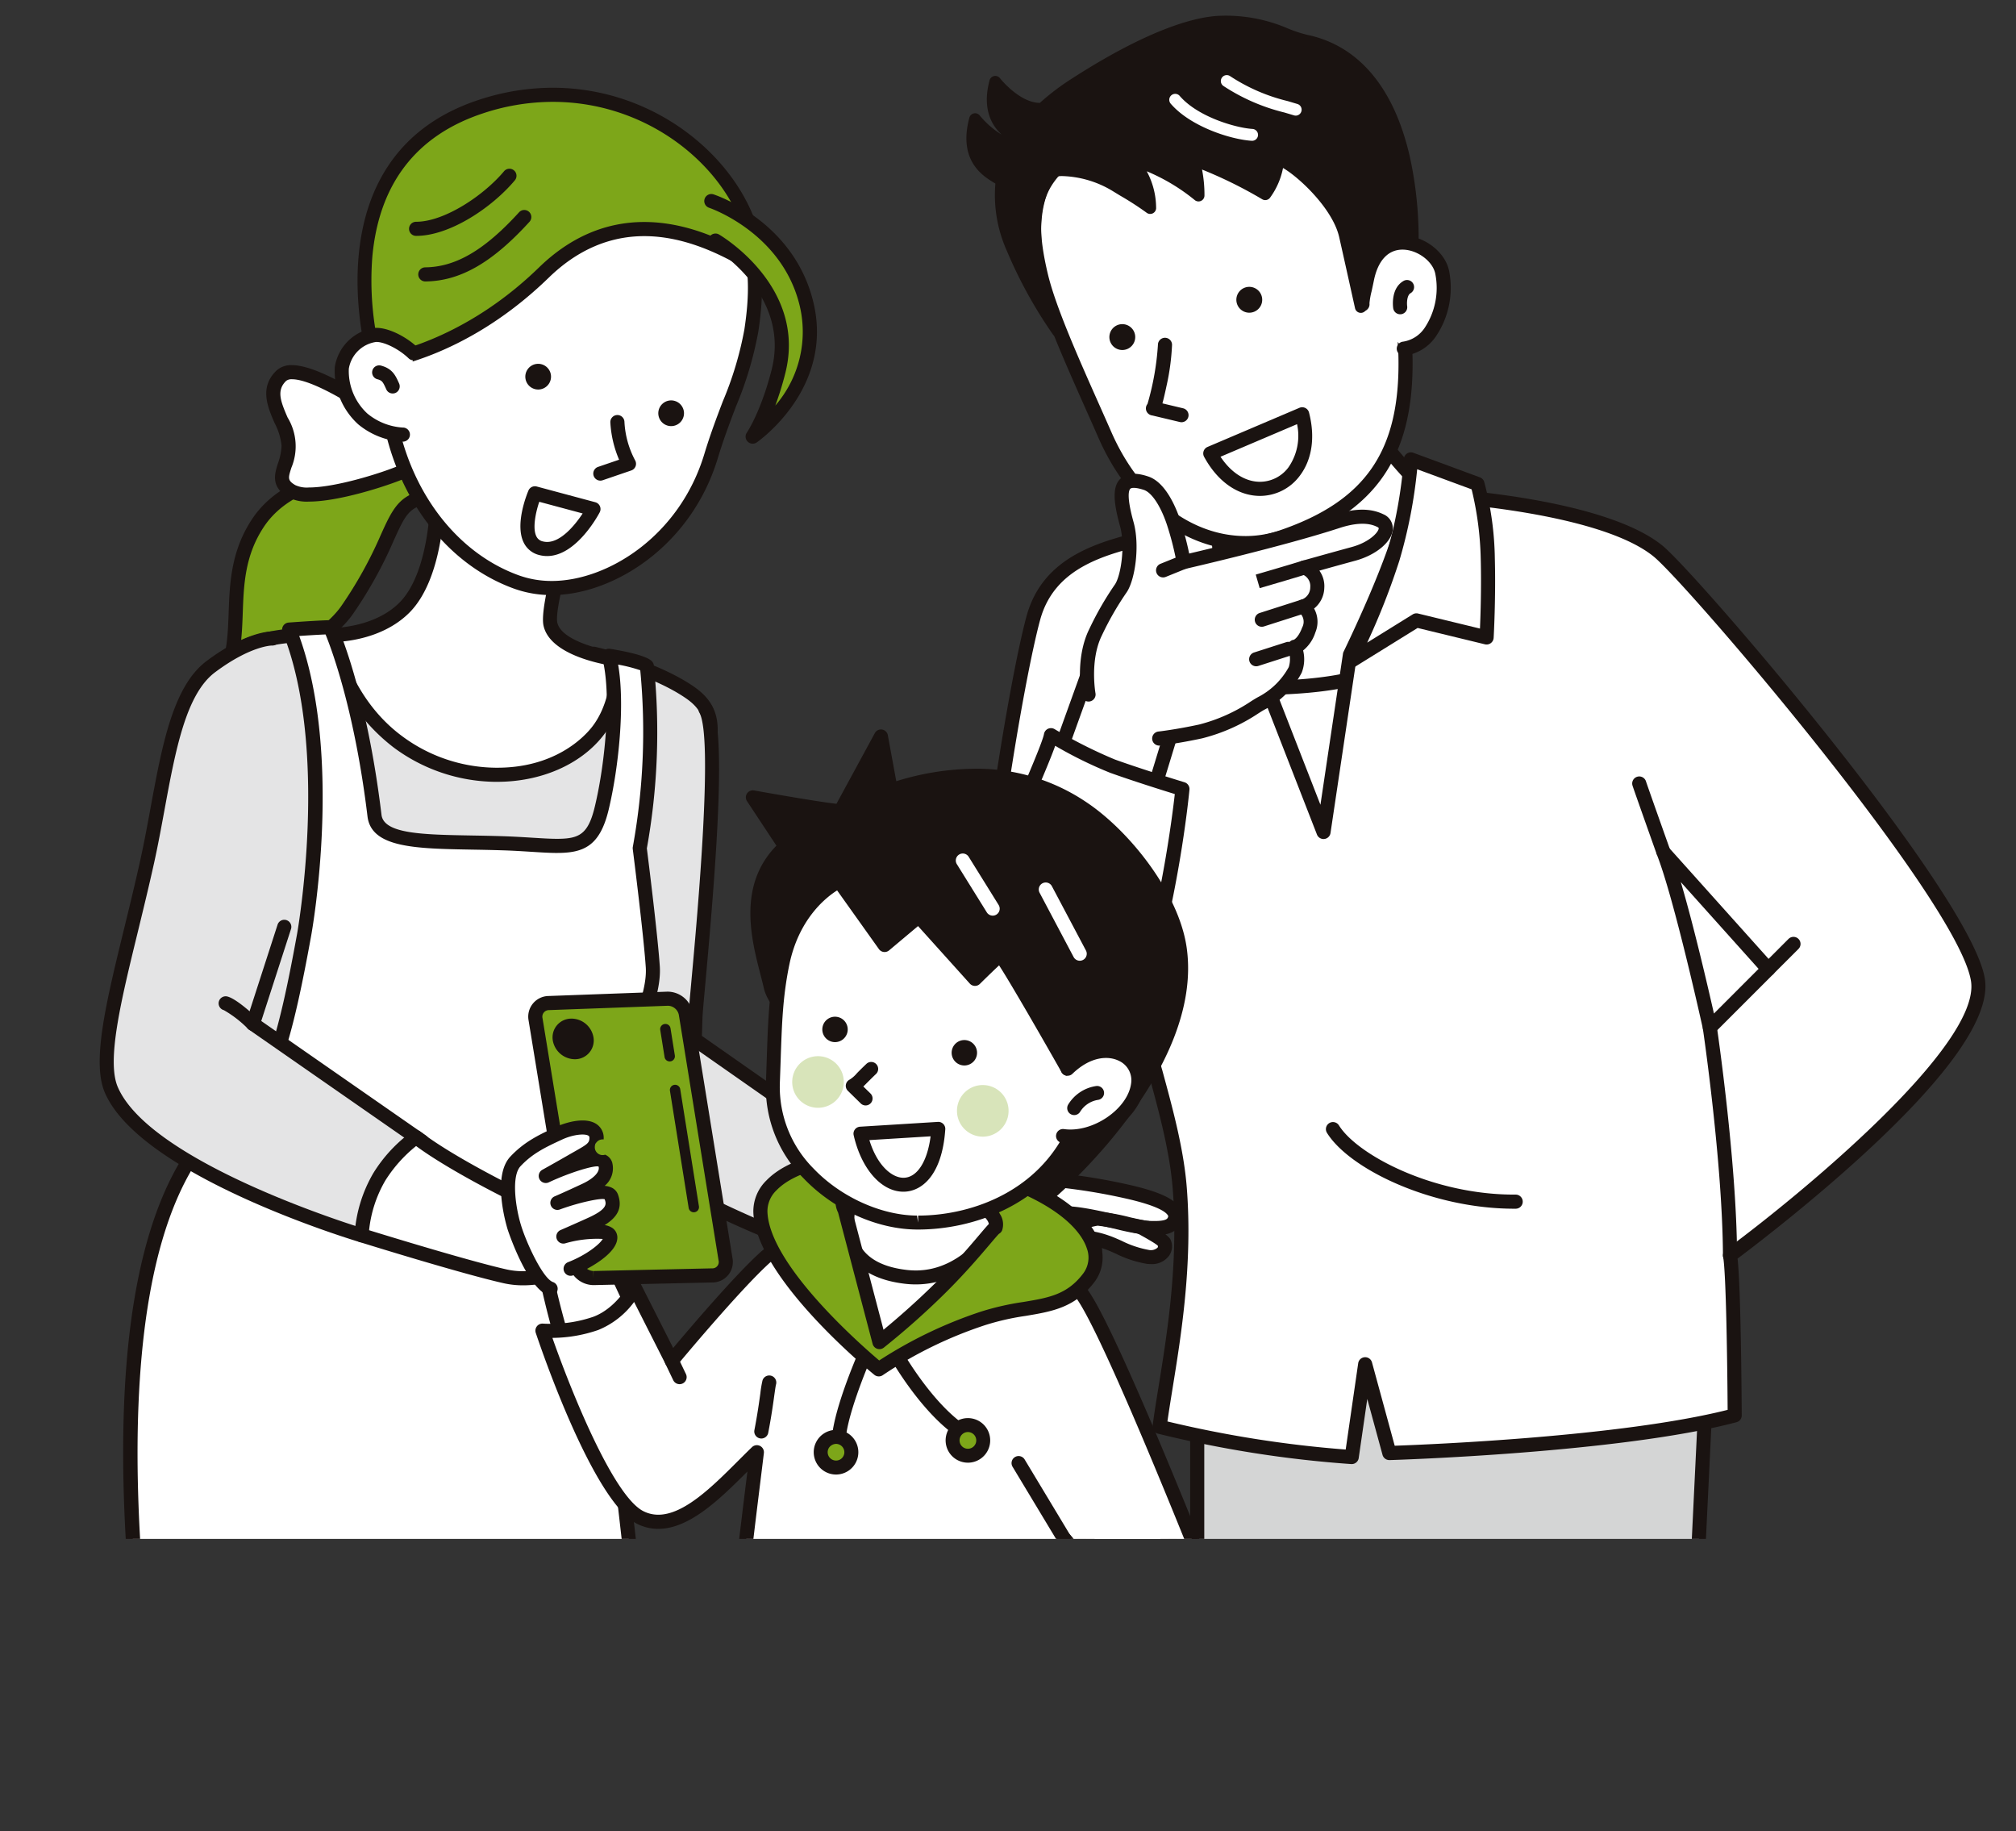 <svg xmlns="http://www.w3.org/2000/svg" xmlns:xlink="http://www.w3.org/1999/xlink" width="350" height="317.802" viewBox="0 0 350 317.802">
  <rect x="0" y="0" width="350" height="317.802" fill="#333333" stroke="none"/>
  <defs>
    <clipPath id="clip-path">
      <rect id="長方形_16" data-name="長方形 16" width="350" height="317.802" fill="none"/>
    </clipPath>
    <clipPath id="clip-path-2">
      <rect id="長方形_15" data-name="長方形 15" width="349.999" height="267.105" fill="none"/>
    </clipPath>
    <clipPath id="clip-path-3">
      <rect id="長方形_13" data-name="長方形 13" width="8.961" height="8.961" fill="none"/>
    </clipPath>
  </defs>
  <g id="グループ_17" data-name="グループ 17" clip-path="url(#clip-path)">
    <rect id="長方形_11" data-name="長方形 11" width="47.401" height="52.412" transform="translate(206.916 104.345)" fill="#fff"/>
    <path id="長方形_12" data-name="長方形 12" d="M-5.307-5.307H44.544V49.555H-5.307Zm47.4,2.45H-2.857V47.106H42.095Z" transform="translate(210.998 108.427)" fill="#1a1311"/>
    <path id="パス_10" data-name="パス 10" d="M900.517,1036.016h87.095l1.731-35.91-88.826-.466Z" transform="translate(-692.667 -768.911)" fill="#d4d5d5"/>
    <g id="グループ_16" data-name="グループ 16" transform="translate(0 0)">
      <g id="グループ_15" data-name="グループ 15" clip-path="url(#clip-path-2)">
        <path id="パス_11" data-name="パス 11" d="M981.145,1082.631h-84.71a1.225,1.225,0,0,1-1.225-1.225V995.557a1.225,1.225,0,0,1,1.231-1.225l88.826.467a1.225,1.225,0,0,1,1.217,1.284l-4.116,85.383A1.225,1.225,0,0,1,981.145,1082.631Zm-83.485-2.45h82.318l4-82.939-86.316-.454Z" transform="translate(-688.586 -764.829)" fill="#1a1311"/>
        <path id="パス_12" data-name="パス 12" d="M896.226,356.286s12.6.583,21.112-1.983c10.321-3.111,27.178-17.963,27.178-17.963s-25.312-19.888-26.361-28.286l-28.228,7.64s4.432,19.3-2.216,25.6.466,15.339,8.515,14.989" transform="translate(-680.795 -236.952)" fill="#fff"/>
        <path id="パス_13" data-name="パス 13" d="M895.32,353.486c-1.986,0-3.239-.058-3.239-.058l-.4.011a12.424,12.424,0,0,1-11.274-7.361,8.583,8.583,0,0,1,2.371-9.751c6.064-5.745,1.908-24.254,1.865-24.44a1.225,1.225,0,0,1,.874-1.456l28.228-7.64a1.225,1.225,0,0,1,1.535,1.03c.81,6.479,18.973,22.03,25.9,27.475a1.225,1.225,0,0,1,.053,1.882c-.7.614-17.177,15.065-27.634,18.217C907.564,353.214,899.556,353.486,895.32,353.486Zm-3.235-2.505c.124,0,1.33.056,3.235.056,4.1,0,11.838-.258,17.577-1.988,8.45-2.547,21.71-13.443,25.609-16.753-5.123-4.111-22.609-18.588-25.335-26.812l-25.9,7.009c.864,4.383,3.36,19.767-2.81,25.612a6.164,6.164,0,0,0-1.78,7.067,9.891,9.891,0,0,0,9,5.818Z" transform="translate(-676.707 -232.87)" fill="#1a1311"/>
        <path id="パス_14" data-name="パス 14" d="M913.817,456.729c-2.333-14.464-49.883-69.817-55.522-74.418-9.769-7.971-37.286-9.6-37.286-9.6a37.963,37.963,0,0,0-6.206.366c-.132.757-.255,1.5-.366,2.234-1.166,7.7-9.64,24.983-9.64,24.983l-4.591,30.773-11.69-29.993s-7.439-4.067-10.239-9.9c-1.406-2.93-3.26-8.472-5.132-12.131-8.827,2.241-20.3,3.733-23.328,14.931s-8.844,47.635-8.165,56.455c.484,6.289,13.855,6.4,25.613,5.888,1.637,11.809,7.033,24.549,7.98,36.57,1.312,16.646-2.265,31.911-3.5,41.408a194.468,194.468,0,0,0,33.36,5.249l2.333-16.1,4.2,15.4c.119,0,39.658-1.166,59.954-6.532,0,0-.117-24.262-.817-27.761,0,0,45.374-33.36,43.041-47.824" transform="translate(-570.428 -286.656)" fill="#fff"/>
        <path id="パス_15" data-name="パス 15" d="M801.034,536.689l-.075,0a197.554,197.554,0,0,1-33.6-5.287,1.225,1.225,0,0,1-.9-1.342c.268-2.061.645-4.393,1.06-6.95,1.456-8.988,3.45-21.3,2.433-34.2-.51-6.474-2.374-13.309-4.177-19.918a146.731,146.731,0,0,1-3.633-15.479c-2.476.1-4.555.142-6.475.142-8.732,0-18.818-.819-19.309-7.206-.684-8.887,5.129-45.516,8.2-56.869,2.9-10.723,13.141-13.154,21.367-15.107.968-.23,1.92-.456,2.842-.69a1.225,1.225,0,0,1,1.392.629c1.088,2.126,2.176,4.888,3.136,7.324.73,1.854,1.42,3.6,2.011,4.835,2.592,5.4,9.652,9.316,9.723,9.354a1.227,1.227,0,0,1,.553.63l10.017,25.7,3.911-26.217a1.228,1.228,0,0,1,.112-.358c.084-.171,8.4-17.2,9.528-24.627.112-.738.236-1.5.37-2.261a1.225,1.225,0,0,1,1.078-1.007c2.592-.274,4.464-.413,5.565-.413a6.744,6.744,0,0,1,.951.054c1.03.056,27.918,1.733,37.879,9.861,5.953,4.857,53.547,60.23,55.957,75.172,1.037,6.43-6.037,16.67-21.027,30.433-9.548,8.767-19.426,16.274-21.907,18.133.613,5.36.72,26.269.725,27.208a1.225,1.225,0,0,1-.912,1.19c-20.291,5.364-59.909,6.573-60.268,6.573h0a1.225,1.225,0,0,1-1.181-.9l-2.65-9.716-1.488,10.27A1.225,1.225,0,0,1,801.034,536.689Zm-32-7.4a196.963,196.963,0,0,0,30.949,4.876l2.171-14.978a1.225,1.225,0,0,1,2.394-.147l3.945,14.464c5.967-.208,39.227-1.56,57.8-6.225-.046-7.325-.257-23.92-.788-26.573a1.225,1.225,0,0,1,.476-1.227c12.453-9.156,44.373-35.385,42.558-46.642-2.263-14.03-49.271-68.919-55.087-73.664-9.354-7.633-36.313-9.309-36.584-9.325a5.029,5.029,0,0,0-.7-.038c-.886,0-2.359.1-4.385.3q-.109.655-.206,1.294c-1.132,7.47-8.727,23.236-9.667,25.167l-4.563,30.586a1.225,1.225,0,0,1-2.353.264l-11.533-29.589c-1.636-.96-7.771-4.825-10.359-10.217-.629-1.31-1.334-3.1-2.081-5-.81-2.056-1.713-4.349-2.61-6.237q-.943.231-1.915.459c-7.99,1.9-17.045,4.048-19.569,13.365-3.04,11.225-8.8,47.334-8.126,56.041.252,3.281,5.927,4.944,16.867,4.944,2.162,0,4.536-.059,7.473-.186a1.225,1.225,0,0,1,1.266,1.056,133.987,133.987,0,0,0,3.732,16.272c1.832,6.719,3.727,13.666,4.255,20.37,1.04,13.2-.981,25.677-2.457,34.788C769.6,525.591,769.283,527.531,769.035,529.293Z" transform="translate(-566.356 -282.574)" fill="#1a1311"/>
        <path id="パス_16" data-name="パス 16" d="M862.652,370.978s-5.21,7.349-6.586,13.268-2.8,15.047-2.8,15.047l10.647-8.3,10.5,5.6s-2.49-6.994-4.349-11.124c-3.842-8.538-1.422-18.623-1.422-18.623Z" transform="translate(-656.322 -282.176)" fill="#fff"/>
        <path id="パス_17" data-name="パス 17" d="M864.558,361.542a1.225,1.225,0,0,1,1.192,1.509c-.023.1-2.27,9.794,1.348,17.836,1.857,4.128,4.283,10.928,4.385,11.215a1.225,1.225,0,0,1-1.73,1.492l-9.8-5.224-10.02,7.808a1.225,1.225,0,0,1-1.963-1.155c.014-.092,1.446-9.24,2.817-15.136,1.415-6.084,6.562-13.391,6.78-13.7a1.226,1.226,0,0,1,.3-.3l5.988-4.13A1.222,1.222,0,0,1,864.558,361.542Zm3.52,28.382c-.889-2.383-2.161-5.693-3.214-8.032-2.722-6.049-2.462-12.732-2-16.471l-3.418,2.357c-.778,1.131-5.08,7.54-6.272,12.664-.859,3.693-1.745,8.7-2.28,11.882l8.181-6.376a1.225,1.225,0,0,1,1.329-.115Z" transform="translate(-652.241 -278.095)" fill="#1a1311"/>
        <path id="パス_18" data-name="パス 18" d="M1026.237,345.453a82.848,82.848,0,0,1-3.166,17.208,129.923,129.923,0,0,1-7.332,17.843l11.462-7.1,12.183,2.96s.388-6.736.207-13.629a53.523,53.523,0,0,0-1.79-13.009Z" transform="translate(-781.295 -265.719)" fill="#fff"/>
        <path id="パス_19" data-name="パス 19" d="M1022.165,340.155a1.2,1.2,0,0,1,.415.074l11.564,4.268a1.226,1.226,0,0,1,.747.79,54.317,54.317,0,0,1,1.843,13.336c.181,6.865-.2,13.664-.208,13.731a1.225,1.225,0,0,1-1.512,1.12l-11.685-2.839-11.026,6.834a1.225,1.225,0,0,1-1.736-1.6,129.7,129.7,0,0,0,7.252-17.648,81.225,81.225,0,0,0,3.111-16.849,1.234,1.234,0,0,1,1.234-1.219Zm10.541,6.422-9.454-3.489a85.225,85.225,0,0,1-3.092,15.861,122.809,122.809,0,0,1-5.585,14.231l7.9-4.9a1.225,1.225,0,0,1,.935-.149l10.742,2.61c.1-2.351.262-7.188.134-12.056A55.793,55.793,0,0,0,1032.705,346.577Z" transform="translate(-777.213 -261.643)" fill="#1a1311"/>
        <path id="パス_20" data-name="パス 20" d="M779,114.938c1.66,6.9,7.133,18.547,11.072,27.534,6.438,14.685,19.473,21.566,30.763,17.7,15.1-5.171,21.694-14.253,21.419-31.1-.136-8.358-3.253-21.525-8.677-29.4s-29.1-17-41.943-10.258c-12.792,6.712-15.993,11.561-12.633,25.527" transform="translate(-598.242 -66.968)" fill="#fff"/>
        <path id="パス_21" data-name="パス 21" d="M798.662,81.757h0c13.14,0,27.732,6.936,32,13.137,5.59,8.12,8.754,21.558,8.893,30.078.281,17.19-6.373,26.843-22.247,32.278a20.859,20.859,0,0,1-6.771,1.126c-10.464,0-20.239-7.47-25.51-19.495-.671-1.531-1.387-3.14-2.121-4.789-3.57-8.023-7.617-17.117-9.021-22.95-3.668-15.246.9-20.416,13.255-26.9A24.644,24.644,0,0,1,798.662,81.757Zm11.877,74.171a18.415,18.415,0,0,0,5.978-.994c14.889-5.1,20.855-13.767,20.591-29.921-.133-8.162-3.144-21.005-8.462-28.729C824.8,90.7,810.867,84.207,798.663,84.206h0a22.247,22.247,0,0,0-10.381,2.208c-12.068,6.332-15.3,10.49-12.012,24.156,1.351,5.615,5.349,14.6,8.877,22.527.736,1.654,1.454,3.266,2.127,4.8C792.147,149.019,801.063,155.927,810.539,155.927Z" transform="translate(-594.32 -62.887)" fill="#1a1311"/>
        <path id="パス_22" data-name="パス 22" d="M869.311,259.311c-.012,3.923-1.931,11.464-2.1,11.027l4.955,1.18" transform="translate(-667.052 -199.459)" fill="#fff"/>
        <path id="パス_23" data-name="パス 23" d="M868.09,268.661a1.227,1.227,0,0,1-.285-.034l-4.77-1.136a1.269,1.269,0,0,1-1.048-.8,1.225,1.225,0,0,1,.2-1.2A46.979,46.979,0,0,0,864,255.226a1.225,1.225,0,1,1,2.45.007,40.466,40.466,0,0,1-.97,7.181c-.278,1.306-.505,2.267-.7,2.975l3.593.856a1.225,1.225,0,0,1-.283,2.417Z" transform="translate(-662.97 -195.378)" fill="#1a1311"/>
        <path id="パス_24" data-name="パス 24" d="M926.315,311.553c3.224,12.5-9.78,18.169-15.954,6.79Z" transform="translate(-700.239 -239.643)" fill="#fff"/>
        <path id="パス_25" data-name="パス 25" d="M922.233,306.246a1.225,1.225,0,0,1,1.186.919c1.111,4.31.52,8.235-1.664,11.053a8.626,8.626,0,0,1-6.836,3.417c-3.834,0-7.375-2.475-9.717-6.79a1.225,1.225,0,0,1,.6-1.711l15.954-6.79A1.224,1.224,0,0,1,922.233,306.246Zm-7.314,12.939a6.194,6.194,0,0,0,4.9-2.467,9.584,9.584,0,0,0,1.523-7.537l-13.29,5.656C909.9,317.618,912.35,319.186,914.919,319.186Z" transform="translate(-696.158 -235.562)" fill="#1a1311"/>
        <path id="パス_26" data-name="パス 26" d="M838.732,245.066a2.244,2.244,0,1,1-2.971-1.114,2.244,2.244,0,0,1,2.971,1.114" transform="translate(-641.845 -187.49)" fill="#1a1311"/>
        <path id="パス_27" data-name="パス 27" d="M934.245,217.019a2.244,2.244,0,1,1-2.971-1.114,2.244,2.244,0,0,1,2.971,1.114" transform="translate(-715.313 -165.917)" fill="#1a1311"/>
        <path id="パス_28" data-name="パス 28" d="M738.359,55.679a21.918,21.918,0,0,1-1.795-12.246l-.261.3c-1.09-.882-6.512-2.768-4.423-10.542,0,0,2.993,3.84,6.629,4.56q.338-.634.718-1.24c-2.116-1.107-5.51-3.59-3.843-9.8,0,0,3.866,4.965,8.15,4.665a39.848,39.848,0,0,1,5.547-4.263c12.226-7.9,20.469-10.646,25.2-10.838,7.814-.316,11.27,2.486,15.092,3.292,20.771,4.38,18.4,37.565,18.4,37.565l-8.924,8.643s-1.871-8.46-2.752-12.343c-1.415-6.241-9.664-13.165-11.862-13.252.694,2.348-1.979,6.025-1.979,6.025s-9.344-5.442-12.427-5.674a19.54,19.54,0,0,1,.841,5.9s-6.783-5.543-11.09-5.7c1.808,2.494,2.862,5.9,2.7,7.867-1.13-.924-3.687-2.415-6.166-3.933-4.584-2.806-10.287-3.011-10.854-2.264-7.15,9.411.977,27.554.977,27.554a78.2,78.2,0,0,1-7.875-14.28" transform="translate(-562.589 -12.5)" fill="#1a1311"/>
        <path id="パス_29" data-name="パス 29" d="M742.777,67.554a1.03,1.03,0,0,1-.833-.422,78.484,78.484,0,0,1-7.993-14.488,23.65,23.65,0,0,1-2.01-11.721c-.083-.052-.177-.108-.279-.169-1.868-1.135-6.244-3.794-4.236-11.268a1.032,1.032,0,0,1,1.809-.367,15.205,15.205,0,0,0,3.8,3.309c-3.015-2.776-2.882-6.529-2.105-9.42a1.032,1.032,0,0,1,1.809-.367c.033.043,3.365,4.249,6.921,4.281a41.509,41.509,0,0,1,5.4-4.111c14.307-9.246,22.252-10.862,25.714-11A27.119,27.119,0,0,1,782.71,14a22.933,22.933,0,0,0,3.415,1.12c8.916,1.88,15.065,9.213,17.782,21.206a66.357,66.357,0,0,1,1.434,17.442,1.031,1.031,0,0,1-.311.667l-8.924,8.643a1.031,1.031,0,0,1-1.725-.518s-1.871-8.456-2.751-12.337c-1.118-4.931-6.979-10.41-9.752-12a12.818,12.818,0,0,1-2.249,5.148,1.031,1.031,0,0,1-1.353.285,76.477,76.477,0,0,0-10.456-5.166,22.81,22.81,0,0,1,.421,4.525,1.031,1.031,0,0,1-1.684.778,33.582,33.582,0,0,0-8.336-5,13.476,13.476,0,0,1,1.625,6.457,1.031,1.031,0,0,1-1.681.713,51.947,51.947,0,0,0-4.576-2.954l-1.476-.9a17.791,17.791,0,0,0-8.5-2.483,4.556,4.556,0,0,0-1.1.1c-6.514,8.855,1.121,26.2,1.2,26.372a1.032,1.032,0,0,1-.941,1.453Zm38-31.841h.041c2.9.115,11.349,7.535,12.827,14.055.627,2.763,1.755,7.844,2.354,10.546l7.308-7.078c.169-3.671.866-32.2-17.6-36.1a24.77,24.77,0,0,1-3.728-1.212,25.019,25.019,0,0,0-11.11-2.059c-3.252.131-10.782,1.693-24.678,10.673a38.9,38.9,0,0,0-5.4,4.151,1.031,1.031,0,0,1-.631.274c-3.119.219-5.963-1.925-7.594-3.493a6.186,6.186,0,0,0,3.692,6.683,1.031,1.031,0,0,1,.4,1.461q-.36.576-.682,1.179a1.031,1.031,0,0,1-1.11.526,12.451,12.451,0,0,1-5.808-3.381c-.509,4.5,2.169,6.123,3.69,7.046l.046.028a1.031,1.031,0,0,1,1.344,1.146,21.074,21.074,0,0,0,1.727,11.676c1.019,2.411,2.112,4.625,3.147,6.548-1.5-6.215-2.256-14.471,1.979-20.046.275-.362.824-.778,2.637-.778a19.741,19.741,0,0,1,9.576,2.787l1.469.893c1.082.656,2.086,1.265,2.936,1.809a14.476,14.476,0,0,0-2.311-5.152,1.031,1.031,0,0,1,.873-1.636c3.223.118,7.532,2.866,9.924,4.583a14.471,14.471,0,0,0-.683-3.406,1.031,1.031,0,0,1,1.048-1.377c2.768.208,9.537,3.916,12.023,5.326.815-1.343,1.644-3.244,1.316-4.356a1.031,1.031,0,0,1,.989-1.324Z" transform="translate(-559.132 -9.064)" fill="#1a1311"/>
        <path id="パス_30" data-name="パス 30" d="M931.277,63.516a1.031,1.031,0,0,1-.3-.046l-1.647-.491a33.815,33.815,0,0,1-10.61-4.618,1.031,1.031,0,1,1,1.187-1.687,31.675,31.675,0,0,0,10,4.326l1.672.5a1.032,1.032,0,0,1-.3,2.018Z" transform="translate(-706.33 -43.449)" fill="#fff"/>
        <path id="パス_31" data-name="パス 31" d="M893.846,78.713l-.069,0c-3.625-.238-10.591-2.45-14.031-6.44a1.031,1.031,0,0,1,1.562-1.347c3.165,3.671,9.771,5.543,12.6,5.729a1.031,1.031,0,0,1-.067,2.061Z" transform="translate(-676.498 -54.278)" fill="#fff"/>
        <path id="パス_32" data-name="パス 32" d="M1031.946,200.836c5.022-.551,7.787-7.371,6.679-13.2-.963-5.071-11-9.055-13.062,1.105a24.456,24.456,0,0,0-.792,4.366" transform="translate(-788.235 -140.319)" fill="#fff"/>
        <path id="パス_33" data-name="パス 33" d="M1027.862,197.979a1.225,1.225,0,0,1-.132-2.442,5.505,5.505,0,0,0,3.737-2.36,12.541,12.541,0,0,0,1.872-9.4c-.416-2.188-3.12-4.2-5.673-4.212-2.506-.015-4.283,1.878-4.985,5.333-.147.724-.284,1.348-.4,1.885a12.939,12.939,0,0,0-.374,2.1,1.225,1.225,0,1,1-2.433.284,9.857,9.857,0,0,1,.414-2.9c.115-.527.25-1.139.394-1.848,1.344-6.618,5.626-7.306,7.4-7.295,3.737.024,7.43,2.865,8.065,6.2a15.1,15.1,0,0,1-2.31,11.31,7.8,7.8,0,0,1-5.439,3.338A1.246,1.246,0,0,1,1027.862,197.979Z" transform="translate(-784.153 -136.237)" fill="#1a1311"/>
        <path id="パス_34" data-name="パス 34" d="M1053.068,219.4s-.372-2.587,1.175-3.493" transform="translate(-809.978 -166.071)" fill="#fff"/>
        <path id="パス_35" data-name="パス 35" d="M1048.972,216.537a1.222,1.222,0,0,1-1.21-1.048c-.05-.348-.426-3.439,1.768-4.724a1.225,1.225,0,1,1,1.238,2.114c-.621.364-.659,1.684-.581,2.267a1.227,1.227,0,0,1-1.044,1.38A1.242,1.242,0,0,1,1048.972,216.537Z" transform="translate(-805.885 -161.989)" fill="#1a1311"/>
        <path id="パス_36" data-name="パス 36" d="M1251.237,640.833l18.2,20.3-10.148,10.148s-4.974-22.627-8.048-30.444" transform="translate(-962.437 -492.922)" fill="#fff"/>
        <path id="パス_37" data-name="パス 37" d="M1247.154,635.526a1.223,1.223,0,0,1,.912.407l18.2,20.3a1.225,1.225,0,0,1-.046,1.684l-10.148,10.148a1.225,1.225,0,0,1-2.062-.6c-.049-.225-4.988-22.621-7.992-30.259a1.225,1.225,0,0,1,1.139-1.673ZM1263.665,657l-13.5-15.059c2.244,7.588,4.717,18.252,5.749,22.812Z" transform="translate(-958.355 -488.84)" fill="#1a1311"/>
        <path id="パス_38" data-name="パス 38" d="M1286.106,772.732s3.429,23.161,3.5,39.542" transform="translate(-989.258 -594.377)" fill="#fff"/>
        <path id="パス_39" data-name="パス 39" d="M1285.523,809.417a1.225,1.225,0,0,1-1.225-1.22c-.069-16.1-3.452-39.137-3.486-39.368a1.225,1.225,0,0,1,2.423-.359c.034.232,3.443,23.436,3.513,39.716a1.225,1.225,0,0,1-1.219,1.23Z" transform="translate(-985.176 -590.295)" fill="#1a1311"/>
        <path id="パス_40" data-name="パス 40" d="M785.8,528.264l7.419-20.586,15.124,8.139-6.613,21.628" transform="translate(-604.429 -390.501)" fill="#fff"/>
        <path id="パス_41" data-name="パス 41" d="M797.648,534.589a1.226,1.226,0,0,1-1.172-1.583l6.319-20.668-12.988-6.99L782.87,524.6a1.225,1.225,0,1,1-2.3-.83l7.419-20.586a1.225,1.225,0,0,1,1.733-.663l15.124,8.139a1.225,1.225,0,0,1,.591,1.437l-6.613,21.628A1.225,1.225,0,0,1,797.648,534.589Z" transform="translate(-600.346 -386.419)" fill="#1a1311"/>
        <path id="パス_42" data-name="パス 42" d="M817.912,398.654s-1.115-6.077,1.218-10.795a53.62,53.62,0,0,1,4.407-7.654c1.273-1.935,2.031-7.477,1.012-11.137-1.666-5.984-1.2-8.561,3.33-7.094,2.019.654,3.706,3.563,4.8,6.821a52.017,52.017,0,0,1,1.742,6.872s16.8-3.844,26.713-7.085c4.022-1.314,6.183-.713,7.42-.115,2.473,1.2-.124,4.548-4.635,5.775-4.143,1.127-8.594,2.383-8.594,2.383a3.431,3.431,0,0,1,2.294,3.466,3.488,3.488,0,0,1-2.477,3.293,3.285,3.285,0,0,1,1,4.062c-1.029,2.763-2.444,2.925-2.444,2.925a5.891,5.891,0,0,1,.095,4.005,13.87,13.87,0,0,1-5.863,5.8c-1.308.68-5.44,3.781-10.561,4.888-4.162.9-7.2,1.237-7.2,1.237" transform="translate(-628.924 -278.117)" fill="#fff"/>
        <path id="パス_43" data-name="パス 43" d="M826.081,403.451a1.225,1.225,0,0,1-.134-2.442c.03,0,3.032-.343,7.076-1.217a29.235,29.235,0,0,0,9.047-4.057c.515-.321.924-.573,1.207-.72a12.719,12.719,0,0,0,5.3-5.191,4.674,4.674,0,0,0-.1-3.063,1.225,1.225,0,0,1,.991-1.679c-.045,0,.748-.279,1.439-2.136a2.073,2.073,0,0,0-.531-2.615,1.242,1.242,0,0,1-.517-1.233,1.222,1.222,0,0,1,.9-.975,2.256,2.256,0,0,0,1.55-2.165,2.16,2.16,0,0,0-1.436-2.237,1.225,1.225,0,0,1,.033-2.348s4.456-1.258,8.6-2.387c3-.815,4.62-2.511,4.687-3.232,0-.047.012-.125-.264-.258-.595-.288-2.4-1.164-6.506.176-9.856,3.221-26.651,7.076-26.82,7.114a1.225,1.225,0,0,1-1.48-.987,51.231,51.231,0,0,0-1.7-6.688c-1.1-3.284-2.644-5.6-4.018-6.046-1.4-.452-2.122-.4-2.334-.192-.249.239-.694,1.283.561,5.792,1.123,4.033.279,9.938-1.169,12.138a52.669,52.669,0,0,0-4.332,7.524c-2.119,4.285-1.121,9.975-1.111,10.032a1.225,1.225,0,0,1-2.41.441c-.049-.264-1.16-6.534,1.325-11.559a54.491,54.491,0,0,1,4.482-7.784c1.02-1.551,1.81-6.708.856-10.135-1.267-4.551-1.237-6.931.1-8.216,1.5-1.436,3.971-.634,4.785-.371,2.96.958,4.77,5.17,5.586,7.6a52.033,52.033,0,0,1,1.542,5.781c4.055-.951,17.169-4.087,25.371-6.768,3.392-1.108,6.118-1.126,8.334-.053a2.646,2.646,0,0,1,1.636,2.69c-.2,2.144-2.926,4.4-6.483,5.37-2.248.611-4.587,1.261-6.254,1.727a4.589,4.589,0,0,1,.856,3,4.742,4.742,0,0,1-1.775,3.578,4.735,4.735,0,0,1,.224,4.145,6.571,6.571,0,0,1-2.126,3.135,6.417,6.417,0,0,1-.243,3.847,15.062,15.062,0,0,1-6.425,6.406c-.246.128-.6.349-1.043.627a31.409,31.409,0,0,1-9.824,4.372c-4.175.9-7.2,1.243-7.323,1.257A1.239,1.239,0,0,1,826.081,403.451Z" transform="translate(-624.833 -274.04)" fill="#1a1311"/>
        <path id="パス_44" data-name="パス 44" d="M946.027,429.195s6.335-1.841,8.05-2.4" transform="translate(-727.673 -328.288)" fill="#fff"/>
        <path id="パス_45" data-name="パス 45" d="M945.23,426.288l-.683-2.352s6.307-1.832,8.014-2.386a1.225,1.225,0,1,1,.755,2.33C951.593,424.439,945.23,426.288,945.23,426.288Z" transform="translate(-726.534 -324.206)" fill="#1a1311"/>
        <line id="線_9" data-name="線 9" y1="2.291" x2="7.157" transform="translate(219.064 105.269)" fill="#fff"/>
        <path id="線_10" data-name="線 10" d="M-4.083-.566a1.225,1.225,0,0,1-1.166-.852,1.225,1.225,0,0,1,.793-1.54L2.7-5.249a1.225,1.225,0,0,1,1.54.793,1.225,1.225,0,0,1-.793,1.54L-3.709-.625A1.224,1.224,0,0,1-4.083-.566Z" transform="translate(223.147 109.352)" fill="#1a1311"/>
        <line id="線_11" data-name="線 11" x1="5.588" y2="1.795" transform="translate(218.088 112.625)" fill="#fff"/>
        <path id="線_12" data-name="線 12" d="M-4.083-1.063a1.225,1.225,0,0,1-1.166-.851,1.225,1.225,0,0,1,.792-1.541L1.13-5.249a1.225,1.225,0,0,1,1.541.792,1.225,1.225,0,0,1-.792,1.541L-3.708-1.122A1.224,1.224,0,0,1-4.083-1.063Z" transform="translate(222.171 116.707)" fill="#1a1311"/>
        <line id="線_13" data-name="線 13" x1="3.575" y2="1.444" transform="translate(201.925 97.551)" fill="#fff"/>
        <path id="線_14" data-name="線 14" d="M-4.082-1.414A1.225,1.225,0,0,1-5.218-2.18a1.225,1.225,0,0,1,.677-1.594L-.967-5.218a1.225,1.225,0,0,1,1.594.677A1.225,1.225,0,0,1-.049-2.947L-3.624-1.5A1.221,1.221,0,0,1-4.082-1.414Z" transform="translate(206.008 101.633)" fill="#1a1311"/>
        <path id="パス_46" data-name="パス 46" d="M728.215,552.851a82.318,82.318,0,0,0,10.69,5.377c5.087,1.826,12.131,3.966,12.131,3.966s-5.365,56.455-26.711,63.8c-13.948,4.8-16.8-12.072-13.647-26.944,2.842-13.421,16.838-42.353,17.538-46.2" transform="translate(-545.752 -425.247)" fill="#fff"/>
        <path id="パス_47" data-name="パス 47" d="M724.119,547.545a1.224,1.224,0,0,1,.626.172,81.609,81.609,0,0,0,10.477,5.277c5,1.794,12,3.926,12.073,3.947a1.225,1.225,0,0,1,.863,1.288c-.222,2.337-5.691,57.327-27.532,64.846a15.154,15.154,0,0,1-4.9.9,9.389,9.389,0,0,1-7.614-3.631c-4.771-5.887-4.541-17.1-2.735-25.625,1.833-8.657,8.14-23.436,12.745-34.227,2.444-5.728,4.556-10.675,4.785-11.94a1.225,1.225,0,0,1,1.205-1.006Zm21.5,11.442c-2.116-.654-7.276-2.272-11.219-3.687a72.244,72.244,0,0,1-9.549-4.692c-.734,2.08-2.243,5.64-4.465,10.845-4.566,10.7-10.818,25.351-12.6,33.773-2.122,10.022-1.242,19.276,2.242,23.576a6.954,6.954,0,0,0,5.71,2.724,12.733,12.733,0,0,0,4.1-.767C738.672,614.271,744.769,566.5,745.614,558.986Z" transform="translate(-541.656 -421.165)" fill="#1a1311"/>
        <line id="線_15" data-name="線 15" y1="4.374" x2="4.374" transform="translate(306.996 163.833)" fill="#fff"/>
        <path id="線_16" data-name="線 16" d="M-4.082,1.517a1.221,1.221,0,0,1-.866-.359,1.225,1.225,0,0,1,0-1.732L-.574-4.948a1.225,1.225,0,0,1,1.732,0,1.225,1.225,0,0,1,0,1.732L-3.216,1.158A1.221,1.221,0,0,1-4.082,1.517Z" transform="translate(311.078 167.915)" fill="#1a1311"/>
        <path id="パス_48" data-name="パス 48" d="M1237.243,601.184s-3.733-10.5-4.2-11.9" transform="translate(-948.443 -453.272)" fill="#fff"/>
        <path id="パス_49" data-name="パス 49" d="M1232.006,597.511s-3.74-10.518-4.207-11.921a1.225,1.225,0,1,1,2.324-.774c.466,1.4,4.191,11.874,4.191,11.874Z" transform="translate(-944.361 -449.19)" fill="#1a1311"/>
        <path id="パス_50" data-name="パス 50" d="M1002.6,849.042c3.5,5.671,17.148,12.691,31.727,12.6" transform="translate(-771.188 -653.074)" fill="#fff"/>
        <path id="パス_51" data-name="パス 51" d="M1029.966,858.783c-14.362,0-28.617-6.913-32.49-13.179a1.225,1.225,0,0,1,2.084-1.288c3.14,5.08,16.327,12.108,30.677,12.017a1.225,1.225,0,1,1,.016,2.45Z" transform="translate(-767.106 -648.991)" fill="#1a1311"/>
        <path id="パス_52" data-name="パス 52" d="M783.657,905.791s9.375,4.573,9.832,5.716-.457,2.63-2.858,2.4-5.373-1.944-7.088-2.515-4.573-1.372-6.745-.572-8,1.258-8,1.258l2.744-7.546Z" transform="translate(-591.348 -695.757)" fill="#fff"/>
        <path id="パス_53" data-name="パス 53" d="M767.456,899.226a1.221,1.221,0,0,1,.127.007l12.119,1.258a1.226,1.226,0,0,1,.411.117c9.8,4.78,10.259,5.93,10.432,6.362a2.807,2.807,0,0,1-.286,2.618,3.661,3.661,0,0,1-3.229,1.486q-.285,0-.6-.029a19.149,19.149,0,0,1-5.482-1.795c-.711-.315-1.356-.6-1.878-.778a14.158,14.158,0,0,0-4.251-.846,4.894,4.894,0,0,0-1.683.262c-2.266.835-7.716,1.281-8.33,1.329a1.225,1.225,0,0,1-1.247-1.64l2.744-7.546A1.225,1.225,0,0,1,767.456,899.226Zm11.777,3.678-10.952-1.137-1.755,4.826a32,32,0,0,0,5.766-1,7.318,7.318,0,0,1,2.53-.413,16.441,16.441,0,0,1,5.026.972c.582.194,1.3.511,2.1.862a17.5,17.5,0,0,0,4.721,1.6,1.753,1.753,0,0,0,1.565-.391.346.346,0,0,0,.04-.336C787.766,907.335,783.2,904.85,779.233,902.9Z" transform="translate(-587.267 -691.675)" fill="#1a1311"/>
        <path id="パス_54" data-name="パス 54" d="M192.576,353.872s-19.4-2.025-26.732,8.9-.332,22.038-8.534,30.4c0,0,18.742-7.689,23.95-15.207,9.291-13.411,6.992-18.968,14.5-19.669Z" transform="translate(-121.001 -272.081)" fill="#7da619"/>
        <path id="パス_55" data-name="パス 55" d="M184.858,348.418h0c2.253,0,3.7.148,3.762.155a1.225,1.225,0,0,1,.867.5l3.187,4.425a1.225,1.225,0,0,1-.88,1.935c-3.791.354-4.483,1.883-6.536,6.419a73.932,73.932,0,0,1-7.074,12.728c-5.353,7.727-23.713,15.323-24.492,15.642a1.225,1.225,0,0,1-1.339-1.991c3.9-3.979,4.07-8.593,4.263-13.935.182-5.023.389-10.717,4.128-16.291C166.343,349.664,178.255,348.418,184.858,348.418Zm2.972,2.547c-.59-.042-1.634-.1-2.972-.1-6.115,0-17.115,1.1-22.08,8.505-3.351,4.995-3.536,10.089-3.714,15.015-.143,3.957-.29,8.014-2.194,11.74,5.734-2.686,15.823-7.92,19.3-12.94a71.768,71.768,0,0,0,6.856-12.343c1.778-3.929,2.953-6.525,6.519-7.5Z" transform="translate(-116.919 -267.999)" fill="#1a1311"/>
        <path id="パス_56" data-name="パス 56" d="M153.365,556.162s-16.565-47.805-14.946-61.484c2.336-19.736,21.881-17.1,25.49-17.276.957-.047,13.86,6.874,24.591,7.421,8.444.43,20.968-4.164,20.968-4.164s10.223,2.259,16.678,6.7c7.277,5.01,1.893,11.548-1.29,29.017-2.981,16.359-22.3,46.391-22.413,43.388-3.17,8.442,1.393,35.325,1.393,35.325l-56.952-.782s8.314-31.559,6.481-38.149" transform="translate(-106.385 -367.188)" fill="#e4e4e5"/>
        <path id="パス_57" data-name="パス 57" d="M199.763,592.235h-.017l-56.952-.782a1.225,1.225,0,0,1-1.168-1.537c2.289-8.689,7.916-32.366,6.486-37.509-.657-1.89-16.616-48.157-14.983-61.956,1.444-12.2,9.27-18.388,23.261-18.388.716,0,1.361.013,1.916.025l1.052.016.416-.008c.562,0,1.1.222,3.3,1.171,4.413,1.9,13.594,5.851,21.409,6.25.357.018.723.027,1.094.027,8.065,0,19.278-4.076,19.391-4.118a1.225,1.225,0,0,1,.686-.046c.427.094,10.532,2.363,17.109,6.891,5.838,4.019,4.474,9.082,2.215,17.47-.919,3.412-2.063,7.659-3,12.776-1.669,9.158-8.034,21.487-11.681,28.021-1.969,3.528-8.129,14.3-11.019,16.27-2.554,8.756,1.639,33.739,1.682,34a1.225,1.225,0,0,1-1.208,1.43Zm-55.374-3.21,53.931.741c-.911-5.793-3.949-26.914-1.1-34.51a1.225,1.225,0,0,1,1.2-.793c3.256-3.351,18.5-27.8,21.156-42.384.951-5.217,2.109-9.518,3.04-12.974,2.41-8.947,2.971-11.916-1.239-14.815-5.542-3.815-14.11-6.007-15.91-6.438-2.026.717-12.107,4.142-19.886,4.142-.413,0-.821-.01-1.218-.03-8.254-.421-17.709-4.49-22.253-6.446-1.057-.455-2.15-.926-2.417-.987.048.02-.131.023-.334.023l-1.1-.016c-.54-.011-1.168-.024-1.865-.024-12.723,0-19.536,5.308-20.829,16.226-1.568,13.246,14.723,60.464,14.887,60.939C152.165,557.842,146.155,582.155,144.389,589.025Z" transform="translate(-102.312 -363.106)" fill="#1a1311"/>
        <path id="パス_58" data-name="パス 58" d="M445.279,533.177c3.316,5.709-1.609,49.664-1.734,53.511l-.125,3.847,26.918,18.833s-4.963,3.152-7.536,6.92a28.979,28.979,0,0,0-3.674,8.748s-28.361-10.757-36.393-22.22,2.287-38.786,2.287-38.786" transform="translate(-322.811 -410.114)" fill="#e4e4e5"/>
        <path id="パス_59" data-name="パス 59" d="M455.038,622.179a1.221,1.221,0,0,1-.434-.08c-1.172-.445-28.808-11.024-36.961-22.663-8.307-11.858,1.714-38.781,2.144-39.921a1.225,1.225,0,0,1,2.292.865c-.1.267-10,26.849-2.43,37.65,6.771,9.665,28.995,19.042,34.556,21.278a23.324,23.324,0,0,1,9.9-14.029l-25.476-17.824a1.225,1.225,0,0,1-.522-1.043l.125-3.847c.025-.786.226-2.986.528-6.317,1.051-11.564,3.844-42.28,1.371-46.539a1.225,1.225,0,0,1,2.118-1.23c2.518,4.336.984,25.628-1.049,47.991-.288,3.17-.5,5.46-.52,6.175l-.1,3.184,26.375,18.453a1.225,1.225,0,0,1-.045,2.037c-.048.03-4.785,3.068-7.181,6.577a27.932,27.932,0,0,0-3.49,8.323,1.225,1.225,0,0,1-1.2.96Z" transform="translate(-318.72 -406.032)" fill="#1a1311"/>
        <path id="パス_60" data-name="パス 60" d="M267.594,377.484s-.087,12.789-5.725,18.376c-4.918,4.874-12.643,4.71-12.643,4.71s1.8,11.316,11.532,18.522a28.866,28.866,0,0,0,16.823,5.734c8.639.13,14.778-3.629,17.828-7.494,4.116-5.217,3.591-12.507,3.591-12.507s-10.7-1.342-11.743-6.153c-.755-3.5,4.634-20.153,4.634-20.153" transform="translate(-191.702 -290.357)" fill="#fff"/>
        <path id="パス_61" data-name="パス 61" d="M273.919,421.973q-.219,0-.439,0a30.079,30.079,0,0,1-17.533-5.974,32.376,32.376,0,0,1-12.013-19.314,1.226,1.226,0,0,1,1.234-1.417c.072,0,7.279.081,11.757-4.356,5.218-5.172,5.361-17.391,5.362-17.514a1.225,1.225,0,1,1,2.45.017c0,.543-.158,13.362-6.087,19.238-3.91,3.875-9.355,4.791-11.99,5,.814,3.131,3.49,11,10.746,16.375a27.643,27.643,0,0,0,16.112,5.494c10.364.156,15.516-5.34,16.848-7.028,2.916-3.7,3.315-8.627,3.345-10.69-2.98-.5-10.72-2.256-11.734-6.952-.784-3.635,3.749-17.954,4.666-20.788a1.225,1.225,0,0,1,2.331.754c-2.044,6.319-5.1,17.2-4.6,19.517.7,3.234,8.145,4.876,10.7,5.2a1.225,1.225,0,0,1,1.069,1.127c.023.317.51,7.827-3.851,13.353C288.339,419.014,281.5,421.973,273.919,421.973Z" transform="translate(-187.62 -286.275)" fill="#1a1311"/>
        <path id="パス_62" data-name="パス 62" d="M110.1,561.512c.959-1.265,7.2-1.16,10.212-8.029s4.735-10.993,7.887-28.407c0,0,5.816-32.057-2.588-52.985,0,0,4.8-.358,7.1-.411,0,0,5.072,10.96,7.7,32.694.628,5.2,10.373,4.417,22.237,4.8,11.388.369,15.2,2.308,17.216-6.11,1.842-7.7,3.013-19.9,1.254-26.432,0,0,5.76.935,6.576,1.805a111.125,111.125,0,0,1-1.237,31.585s1.869,14.7,2.266,20.6c.487,7.221-7.1,19.483-10.485,28.721-2.342,6.4-1.15,10.91-1.054,14.1,0,0,8.2,53.616,11.462,100.273l-84.889-.624S87.319,591.556,110.1,561.512" transform="translate(-75.4 -362.811)" fill="#fff"/>
        <path id="パス_63" data-name="パス 63" d="M128.606,466.373a1.225,1.225,0,0,1,1.111.71c.21.455,5.184,11.385,7.8,33.061.4,3.331,7.155,3.451,15.7,3.6,1.717.03,3.512.062,5.357.122,1.905.062,3.6.167,5.111.261,1.644.1,3.065.192,4.3.192,3.925,0,5.426-.813,6.576-5.623,1.9-7.946,2.892-19.78,1.263-25.829a1.225,1.225,0,0,1,1.379-1.527c2.816.457,6.363,1.206,7.274,2.177a1.225,1.225,0,0,1,.321.679,113.554,113.554,0,0,1-1.212,31.783c.231,1.826,1.873,14.906,2.249,20.477.348,5.165-3.053,12.469-6.341,19.533-1.606,3.45-3.123,6.708-4.216,9.691a23.737,23.737,0,0,0-1.145,11.4c.076.809.144,1.554.165,2.24.069.388,8.227,54.052,11.459,100.224a1.225,1.225,0,0,1-1.231,1.31l-84.889-.624a1.225,1.225,0,0,1-1.192-.983,347.486,347.486,0,0,1-5.4-44.7c-1.692-32.331,2.331-55.162,11.96-67.859a5.056,5.056,0,0,1,2.481-1.357c2.249-.8,5.648-2,7.585-6.424,2.881-6.577,4.621-10.547,7.8-28.134.058-.318,5.653-31.957-2.519-52.311a1.225,1.225,0,0,1,1.045-1.678c.2-.015,4.854-.361,7.167-.414Zm39.385,40.4c-1.277,0-2.749-.09-4.451-.2-1.49-.093-3.16-.2-5.038-.258-1.833-.059-3.616-.091-5.321-.121-9.74-.172-17.433-.308-18.092-5.757-2.193-18.149-6.145-28.8-7.281-31.589-1.4.057-3.257.175-4.574.265,7.575,20.969,2.3,50.808,2.061,52.1-3.234,17.869-5.017,21.938-7.97,28.68-2.363,5.395-6.525,6.869-9.011,7.75a7.575,7.575,0,0,0-1.388.573C86.1,585.686,98.919,658.5,100.665,667.79l82.56.607c-3.286-45.768-11.276-98.323-11.357-98.854-.033-.787-.1-1.48-.169-2.234a26.2,26.2,0,0,1,1.283-12.47c1.128-3.081,2.738-6.539,4.3-9.883,3.158-6.783,6.424-13.8,6.118-18.334-.391-5.8-2.24-20.38-2.259-20.526a1.225,1.225,0,0,1,.012-.386,111.668,111.668,0,0,0,1.288-30.648,26.548,26.548,0,0,0-3.839-.98c1.2,6.9.127,17.759-1.648,25.186C175.44,505.575,172.637,506.771,167.99,506.771Z" transform="translate(-71.286 -358.729)" fill="#1a1311"/>
        <path id="パス_64" data-name="パス 64" d="M228.707,290.534S210.756,276.886,207,280.5s1.317,8.324,1.264,12.157-2.861,5.843.513,7.873,15.226-1.682,18.981-3.237.953-6.76.953-6.76" transform="translate(-158.151 -215.29)" fill="#fff"/>
        <path id="パス_65" data-name="パス 65" d="M207.7,298.267h0a7.07,7.07,0,0,1-3.649-.768c-3.021-1.817-2.307-4.058-1.734-5.858a10.268,10.268,0,0,0,.628-3.081,10.721,10.721,0,0,0-1.2-3.91c-1.205-2.77-2.7-6.216.308-9.113a3.748,3.748,0,0,1,2.7-.951c6.1,0,19.136,9.777,20.6,10.892a1.225,1.225,0,0,1,.337.395c.185.344,1.783,3.435.873,5.99a4.184,4.184,0,0,1-2.436,2.482C221.167,295.573,212.911,298.267,207.7,298.267Zm-2.945-21.231a1.54,1.54,0,0,0-1,.268c-1.7,1.633-1.015,3.484.24,6.37a9.633,9.633,0,0,1,.657,8.712c-.565,1.774-.7,2.2.662,3.015a4.779,4.779,0,0,0,2.386.417c4.573,0,12.348-2.433,15.494-3.736a1.733,1.733,0,0,0,1.066-1.041c.42-1.18-.231-2.982-.61-3.782C219.665,284.254,209.143,277.035,204.759,277.035Z" transform="translate(-154.064 -211.208)" fill="#1a1311"/>
        <path id="パス_66" data-name="パス 66" d="M354.242,141.609c-1.11,7.344-4.363,13.1-7,21.822-5.073,16.764-21.884,26.1-33.707,21.867-10.863-3.888-19.792-14.685-22.226-29.356-1.431-8.629,1.609-26.422,7.417-34.574s28.745-16.318,42.016-8.964c13,7.2,15.507,15.937,13.5,29.207" transform="translate(-223.801 -84.252)" fill="#fff"/>
        <path id="パス_67" data-name="パス 67" d="M324.1,104.227a26.9,26.9,0,0,1,13.163,3.023c14.338,7.945,16.013,17.923,14.118,30.461a62.245,62.245,0,0,1-3.882,13c-1.056,2.778-2.147,5.651-3.158,8.991-4.669,15.427-18.331,23.751-28.816,23.751a19.161,19.161,0,0,1-6.476-1.086c-11.8-4.223-20.62-15.837-23.022-30.309-1.5-9.047,1.724-27.2,7.628-35.485C298.419,109.881,312.361,104.227,324.1,104.227Zm-8.575,76.779c9.6,0,22.145-7.714,26.471-22.011,1.035-3.421,2.142-6.334,3.212-9.151a59.511,59.511,0,0,0,3.75-12.5c1.793-11.856.263-20.668-12.883-27.952a24.507,24.507,0,0,0-11.975-2.716c-12.014,0-24.636,5.965-28.45,11.319-5.49,7.707-8.6,25.244-7.206,33.663,2.256,13.6,10.467,24.48,21.43,28.4A16.721,16.721,0,0,0,315.52,181.005Z" transform="translate(-219.724 -80.17)" fill="#1a1311"/>
        <path id="パス_68" data-name="パス 68" d="M342.087,100.805c.03,1.633-19.431-15.681-36.926,1.329-14.656,14.25-29.234,15.675-29.234,15.675s-10.756-34.737,18.12-44.41c25.552-8.56,47.728,10.638,48.04,27.407" transform="translate(-210.732 -54.837)" fill="#7da619"/>
        <path id="パス_69" data-name="パス 69" d="M272.057,114.952a1.225,1.225,0,0,1-1.169-.863c-.111-.359-10.767-36,18.9-45.934a40.977,40.977,0,0,1,13.029-2.171c20.634,0,36.355,16.216,36.625,30.716a1.444,1.444,0,0,1-.376.961,1.476,1.476,0,0,1-.965.4h0c-.576,0-1.161-.323-2.572-1.1-3.068-1.695-9.453-5.221-16.811-5.221-6.085,0-11.66,2.421-16.571,7.195-14.794,14.384-29.356,15.956-29.969,16.016Q272.117,114.952,272.057,114.952Zm30.76-46.518a38.533,38.533,0,0,0-12.25,2.044c-11.473,3.843-17.885,12.182-19.058,24.785a52.881,52.881,0,0,0,1.442,17.09c3.5-.63,15.522-3.544,27.488-15.179,5.383-5.234,11.533-7.888,18.278-7.888,7.989,0,14.747,3.732,18,5.526l.157.087C335.388,82.042,321.192,68.434,302.817,68.434Z" transform="translate(-206.863 -50.755)" fill="#1a1311"/>
        <path id="パス_70" data-name="パス 70" d="M395.592,274.464a2.231,2.231,0,1,0,3.126-.424,2.231,2.231,0,0,0-3.126.424" transform="translate(-303.934 -210.438)" fill="#1a1311"/>
        <path id="パス_71" data-name="パス 71" d="M495.616,301.981a2.231,2.231,0,1,0,3.126-.424,2.231,2.231,0,0,0-3.126.424" transform="translate(-380.872 -231.604)" fill="#1a1311"/>
        <path id="パス_72" data-name="パス 72" d="M315.862,170.246a1.225,1.225,0,0,1-.013-2.45c5.3-.057,10.323-3.01,16.3-9.576a1.225,1.225,0,0,1,1.812,1.648c-6.469,7.112-12.045,10.312-18.081,10.377Z" transform="translate(-242.016 -121.394)" fill="#1a1311"/>
        <path id="パス_73" data-name="パス 73" d="M308.912,138.6H308.9a1.225,1.225,0,1,1,0-2.45c4.886.007,11.718-4.538,15.252-8.752a1.225,1.225,0,1,1,1.877,1.574C322.115,133.642,314.787,138.6,308.912,138.6Z" transform="translate(-236.66 -97.658)" fill="#1a1311"/>
        <path id="パス_74" data-name="パス 74" d="M408.2,373.7s-4.168,8.007-9.046,6.814c-4.676-1.144-1.116-9.542-1.116-9.542Z" transform="translate(-305.167 -285.348)" fill="#fff"/>
        <path id="パス_75" data-name="パス 75" d="M393.958,365.665a1.226,1.226,0,0,1,.318.042l10.162,2.728a1.225,1.225,0,0,1,.769,1.748c-.161.31-4.012,7.594-9.129,7.594a5.456,5.456,0,0,1-1.294-.156,4.068,4.068,0,0,1-2.763-2.163c-1.593-3.176.56-8.455.811-9.047A1.225,1.225,0,0,1,393.958,365.665Zm8.286,4.718-7.533-2.022c-.651,1.919-1.192,4.626-.5,6a1.605,1.605,0,0,0,1.155.881,3,3,0,0,0,.712.086C398.487,375.328,400.9,372.436,402.245,370.382Z" transform="translate(-301.089 -281.265)" fill="#1a1311"/>
        <path id="パス_76" data-name="パス 76" d="M269.416,255.084c-2.061-2-5.043-3.352-6.692-3.216a6.852,6.852,0,0,0-5.8,5.712,11.279,11.279,0,0,0,3.635,8.858,11.828,11.828,0,0,0,6.95,2.724" transform="translate(-197.588 -193.728)" fill="#fff"/>
        <path id="パス_77" data-name="パス 77" d="M263.262,266.309A13.279,13.279,0,0,1,255.7,263.3a12.48,12.48,0,0,1-4.071-9.95,8.115,8.115,0,0,1,6.915-6.785c2.086-.172,5.373,1.357,7.645,3.556a1.225,1.225,0,0,1-1.7,1.76c-1.878-1.818-4.532-2.974-5.739-2.875a5.6,5.6,0,0,0-4.685,4.639,10.059,10.059,0,0,0,3.2,7.765,10.663,10.663,0,0,0,6.139,2.444,1.225,1.225,0,1,1,.064,2.449Z" transform="translate(-193.505 -189.647)" fill="#1a1311"/>
        <path id="パス_78" data-name="パス 78" d="M285.116,280.007c1.467.386,1.773,1.1,2.381,2.459" transform="translate(-219.308 -215.378)" fill="#fff"/>
        <path id="パス_79" data-name="パス 79" d="M283.388,279.589a1.186,1.186,0,0,1-1.092-.7c-.6-1.33-.716-1.549-1.575-1.775a1.225,1.225,0,0,1,.623-2.369c2.017.531,2.549,1.719,3.166,3.1a1.247,1.247,0,0,1-.606,1.642A1.261,1.261,0,0,1,283.388,279.589Z" transform="translate(-215.225 -211.296)" fill="#1a1311"/>
        <path id="パス_80" data-name="パス 80" d="M535.667,158.027s14.6,8.33,10.94,22.736c-1.942,7.644-4.474,11.3-4.474,11.3s12.962-8.754,9.281-23.3c-3.367-13.307-16.482-17.591-16.482-17.591" transform="translate(-411.464 -116.275)" fill="#7da619"/>
        <path id="パス_81" data-name="パス 81" d="M538.055,189.2a1.226,1.226,0,0,1-1.01-1.92c.024-.035,2.443-3.61,4.3-10.9,3.391-13.348-10.222-21.291-10.36-21.37a1.225,1.225,0,0,1,1.214-2.128c.154.088,15.365,8.967,11.52,24.1a54.587,54.587,0,0,1-1.733,5.6,19.554,19.554,0,0,0,4.165-17.606c-3.154-12.468-15.551-16.687-15.676-16.728a1.225,1.225,0,0,1,.762-2.328c.562.183,13.8,4.652,17.289,18.455,3.848,15.207-9.646,24.526-9.782,24.619A1.219,1.219,0,0,1,538.055,189.2Z" transform="translate(-407.384 -112.192)" fill="#1a1311"/>
        <path id="パス_82" data-name="パス 82" d="M454.541,317.284a17.121,17.121,0,0,0,2.013,7.267l-4.971,1.7" transform="translate(-347.353 -244.052)" fill="#fff"/>
        <path id="パス_83" data-name="パス 83" d="M447.5,323.391a1.225,1.225,0,0,1-.4-2.384l3.653-1.247a19.094,19.094,0,0,1-1.522-6.494,1.225,1.225,0,0,1,2.446-.128,15.9,15.9,0,0,0,1.84,6.7,1.225,1.225,0,0,1-.654,1.789l-4.971,1.7A1.225,1.225,0,0,1,447.5,323.391Z" transform="translate(-343.27 -239.97)" fill="#1a1311"/>
        <path id="パス_84" data-name="パス 84" d="M111.119,530.168l-5.446,16.838,29.352,20.409-10.489,16.3S87.167,572.5,81.095,558.492c-2.81-6.484,2.341-22.081,6.23-39.7,2.974-13.472,4.024-28.519,11.023-33.768,6.717-5.037,10.673-4.9,10.673-4.9" transform="translate(-61.758 -369.31)" fill="#e4e4e5"/>
        <path id="パス_85" data-name="パス 85" d="M120.457,580.858a1.222,1.222,0,0,1-.352-.052c-1.548-.464-37.986-11.54-44.214-25.908-2.316-5.343.181-15.571,3.342-28.519.929-3.8,1.907-7.811,2.816-11.928.656-2.972,1.225-6.059,1.775-9.045,2-10.835,3.882-21.069,9.709-25.439,6.982-5.236,11.272-5.149,11.451-5.143a1.225,1.225,0,1,1-.086,2.448c-.024,0-3.7.012-9.9,4.655-5.061,3.8-6.862,13.573-8.769,23.923-.554,3.006-1.127,6.115-1.792,9.129-.913,4.135-1.9,8.159-2.828,11.981-2.931,12.007-5.462,22.376-3.474,26.964,5.273,12.167,36.164,22.473,41.793,24.262l9.345-14.52-28.382-19.735a1.225,1.225,0,0,1-.466-1.382l5.446-16.838a1.225,1.225,0,0,1,2.331.754l-5.166,15.974,28.607,19.891a1.225,1.225,0,0,1,.331,1.668l-10.489,16.3A1.225,1.225,0,0,1,120.457,580.858Z" transform="translate(-57.678 -365.229)" fill="#1a1311"/>
        <path id="パス_86" data-name="パス 86" d="M174.6,758.081s-3.31-3.143-4.7-3.541" transform="translate(-130.681 -580.384)" fill="#ebebeb"/>
        <path id="パス_87" data-name="パス 87" d="M170.513,755.223a1.221,1.221,0,0,1-.843-.337,19.387,19.387,0,0,0-4.2-3.252,1.225,1.225,0,1,1,.673-2.355c1.56.446,4.382,3.045,5.209,3.831a1.225,1.225,0,0,1-.844,2.113Z" transform="translate(-126.598 -576.301)" fill="#1a1311"/>
        <path id="パス_88" data-name="パス 88" d="M317.333,872.642c-4.186,3.115-12.935,8.185-20.419,6.5s-24.924-7.125-24.924-7.125a23.065,23.065,0,0,1,3.085-10.163,24.323,24.323,0,0,1,6.383-6.862c5.755,4.483,17.373,10.15,17.373,10.15l10.438-6.974c2.726-1.138,5.543-3.471,9.007-3.207a54.6,54.6,0,0,1,8.161,1.448c2.162.56,4.377,1.216,4.751,1.809.319.505-1.11,1.589-2.42,1.868a17.983,17.983,0,0,1-5.413-.06s8.762,1.953,7.923,4.1-4.011.774-5.02,1.06c0,0,5.069,2.05,3.829,3.865-1.016,1.487-5.076.194-5.076.194s1.471,1.013,2.651,1.677c1.587.893,1.791,2.159,1.092,2.546-.778.431-3.315.269-5.3-.48-2.468-.931-6.121-.339-6.121-.339" transform="translate(-209.212 -657.608)" fill="#fff"/>
        <path id="パス_89" data-name="パス 89" d="M295.966,876.617a15.489,15.489,0,0,1-3.4-.366c-7.446-1.681-24.305-6.928-25.019-7.151a1.225,1.225,0,0,1-.86-1.21,24.142,24.142,0,0,1,3.27-10.77,25.415,25.415,0,0,1,6.746-7.234,1.225,1.225,0,0,1,1.429.055c4.833,3.764,14.047,8.464,16.529,9.7l9.848-6.58a1.226,1.226,0,0,1,.208-.112c.729-.3,1.464-.7,2.219-1.1,2.1-1.125,4.515-2.41,7.353-2.194a55.8,55.8,0,0,1,8.375,1.484c4.022,1.041,5.029,1.626,5.48,2.341a1.58,1.58,0,0,1,.1,1.476,4.329,4.329,0,0,1-2.3,1.923,5.261,5.261,0,0,1,2.277,1.864,2.061,2.061,0,0,1,.118,1.743,2.971,2.971,0,0,1-1.914,1.8,3.5,3.5,0,0,1,.9,1.4,2.263,2.263,0,0,1-.306,1.965,2.734,2.734,0,0,1-1.592,1.078,2.93,2.93,0,0,1,.854,1.97,1.972,1.972,0,0,1-1.013,1.749,4.229,4.229,0,0,1-2.031.388,12.859,12.859,0,0,1-4.3-.794,9.144,9.144,0,0,0-3.105-.446,17.658,17.658,0,0,0-2.108.131C311.2,871.576,303.586,876.617,295.966,876.617Zm-26.758-9.565c3.718,1.147,17.533,5.374,23.894,6.81a13.036,13.036,0,0,0,2.864.306c7.144,0,14.477-5.044,16.554-6.59a1.225,1.225,0,0,1,.535-.227,19.174,19.174,0,0,1,2.779-.2,11.383,11.383,0,0,1,3.97.6,10.586,10.586,0,0,0,3.432.636c.147,0,.271,0,.376-.012a2.605,2.605,0,0,0-.631-.477c-1.221-.687-2.745-1.735-2.745-1.735a1.225,1.225,0,0,1,1.065-2.176,10.815,10.815,0,0,0,2.721.464c.775,0,.973-.182.975-.184a9.21,9.21,0,0,0-3.28-2.037,1.225,1.225,0,0,1,.126-2.313,2.577,2.577,0,0,1,.709-.088,9.814,9.814,0,0,1,1.152.1,10.226,10.226,0,0,0,1.278.111c.631,0,.871-.135.982-.278-.665-.726-3.832-1.934-6.957-2.631a1.225,1.225,0,0,1,.466-2.4,21.218,21.218,0,0,0,3.019.239,9.513,9.513,0,0,0,1.939-.168,3.408,3.408,0,0,0,.871-.332c-.585-.211-1.584-.53-3.254-.962A53.609,53.609,0,0,0,314.1,852.1q-.228-.017-.451-.017c-1.958,0-3.789.98-5.56,1.928-.788.422-1.557.832-2.319,1.158l-10.341,6.909a1.225,1.225,0,0,1-1.217.082c-.459-.224-10.881-5.326-16.843-9.72a24.11,24.11,0,0,0-5.337,5.979A21.486,21.486,0,0,0,269.209,867.052Z" transform="translate(-205.13 -653.527)" fill="#1a1311"/>
        <path id="パス_90" data-name="パス 90" d="M461.426,910.5s3.384-1.281,4.531-.9c.571.191,2.388.815,3.889,1.328a17.56,17.56,0,0,1,1.922.937" transform="translate(-354.924 -699.605)" fill="#fff"/>
        <path id="パス_91" data-name="パス 91" d="M467.685,909.041a1.219,1.219,0,0,1-.6-.155,15.6,15.6,0,0,0-1.722-.848l-3.882-1.326a11.336,11.336,0,0,0-3.709.88,1.225,1.225,0,0,1-.867-2.291c1.14-.432,3.945-1.384,5.354-.912l3.9,1.331a17.831,17.831,0,0,1,2.123,1.027,1.225,1.225,0,0,1-.6,2.294Z" transform="translate(-350.841 -695.548)" fill="#1a1311"/>
        <path id="パス_92" data-name="パス 92" d="M464.878,892.088a22.16,22.16,0,0,1,4.7-.506c.434.086,2.249.517,3.5.946a31.542,31.542,0,0,1,3.405,1.724" transform="translate(-357.579 -685.764)" fill="#fff"/>
        <path id="パス_93" data-name="パス 93" d="M472.4,891.4a1.218,1.218,0,0,1-.609-.163,28.578,28.578,0,0,0-3.19-1.627c-1.23-.42-3-.836-3.347-.9a15.206,15.206,0,0,0-3.884.448l-.388.067a1.225,1.225,0,0,1-.379-2.42l.336-.059a16.991,16.991,0,0,1,4.792-.438,37.578,37.578,0,0,1,3.66.988,30.906,30.906,0,0,1,3.62,1.821,1.225,1.225,0,0,1-.612,2.287Z" transform="translate(-353.497 -681.688)" fill="#1a1311"/>
        <path id="パス_94" data-name="パス 94" d="M460.408,874.159c.491-.077,4.221-1.071,5.121-.9.815.157,4.353,1.207,4.353,1.207" transform="translate(-354.141 -671.688)" fill="#fff"/>
        <path id="パス_95" data-name="パス 95" d="M465.819,871.62a1.224,1.224,0,0,1-.349-.051c-1.4-.415-3.681-1.072-4.236-1.179a25.72,25.72,0,0,0-3.783.7c-.45.105-.787.182-.917.2a1.225,1.225,0,0,1-.38-2.42c.113-.019.382-.084.739-.167,2.506-.586,4.014-.875,4.805-.723.85.164,4.1,1.126,4.47,1.236a1.225,1.225,0,0,1-.348,2.4Z" transform="translate(-350.077 -667.614)" fill="#1a1311"/>
        <path id="パス_96" data-name="パス 96" d="M638.079,868.884a19.234,19.234,0,0,0-9,1.286l-10.563,4.335s-11.237-6.391-16.7-11.228a17.421,17.421,0,0,0-7.711,5.87,20.912,20.912,0,0,0-3.5,9.8s17.747,7.25,25.109,9.409,17.335-1.156,22.107-3.265c2.715-1.2,4.487-1.372,5.516-2.058s1.886-3.23-.4-3.944c-2.145-.67-6.8-.343-6.8-.343s6.417-3.027,8.517-3.2c1.558-.129,7.6,1.548,8.8,1.6,2.63.115,4.345,0,4.8-1.6.686-2.4-4.687-3.887-8.232-4.688a103.234,103.234,0,0,0-11.947-1.972" transform="translate(-454.287 -664.024)" fill="#fff"/>
        <path id="パス_97" data-name="パス 97" d="M597.734,857.971a1.225,1.225,0,0,1,.812.308c4.646,4.116,13.723,9.476,15.976,10.783l10.007-4.107a22.494,22.494,0,0,1,7.529-1.494h0a17.676,17.676,0,0,1,2.083.124,103.494,103.494,0,0,1,12.073,1.994c5.144,1.162,7.872,2.412,8.845,4.053a2.7,2.7,0,0,1,.294,2.166c-.72,2.521-3.42,2.521-4.717,2.521-.41,0-.849-.013-1.316-.034a26.856,26.856,0,0,1-3.418-.659,37.958,37.958,0,0,0-5.14-.947,13.748,13.748,0,0,0-2.95.861,8.851,8.851,0,0,1,1.409.3,3.083,3.083,0,0,1,2.275,2.517,3.917,3.917,0,0,1-1.561,3.615,9.214,9.214,0,0,1-2.449.989,27.307,27.307,0,0,0-3.251,1.17c-2.161.955-9.79,4.072-17.221,4.072a20.416,20.416,0,0,1-5.726-.752c-7.338-2.152-24.5-9.154-25.227-9.451a1.225,1.225,0,0,1-.76-1.2,22.014,22.014,0,0,1,3.726-10.44,18.564,18.564,0,0,1,8.314-6.318A1.226,1.226,0,0,1,597.734,857.971Zm16.7,13.677a1.225,1.225,0,0,1-.606-.16c-.448-.255-10.68-6.093-16.326-10.876a16.331,16.331,0,0,0-6.479,5.167,19.5,19.5,0,0,0-3.177,8.3c3.629,1.469,17.835,7.173,24.135,9.02a17.986,17.986,0,0,0,5.037.653c6.951,0,14.181-2.957,16.231-3.863a29.409,29.409,0,0,1,3.525-1.272,7.937,7.937,0,0,0,1.807-.685,1.554,1.554,0,0,0,.5-1.229c-.017-.117-.052-.362-.581-.527a15,15,0,0,0-3.891-.367c-1.362,0-2.461.077-2.461.077a1.225,1.225,0,0,1-.608-2.33c.677-.319,6.682-3.127,8.939-3.314.034,0,.259-.011.293-.011a33.82,33.82,0,0,1,5.676,1.007c1.224.274,2.611.586,2.989.6.429.019.833.031,1.209.031,2.149,0,2.277-.448,2.362-.744a.263.263,0,0,0-.046-.243c-.324-.547-1.7-1.653-7.278-2.913a101.392,101.392,0,0,0-11.822-1.951,15.24,15.24,0,0,0-1.8-.107h0a19.741,19.741,0,0,0-6.664,1.335l-10.5,4.311A1.225,1.225,0,0,1,614.431,871.649Z" transform="translate(-450.206 -659.942)" fill="#1a1311"/>
        <path id="パス_98" data-name="パス 98" d="M742.047,930.041a5.813,5.813,0,0,0,3.315.915c1.829-.115,9.832-1.715,13.148-.915" transform="translate(-570.774 -715.206)" fill="#fff"/>
        <path id="パス_99" data-name="パス 99" d="M740.99,928.113a7.019,7.019,0,0,1-3.722-1.141,1.225,1.225,0,0,1,1.389-2.018,4.615,4.615,0,0,0,2.547.7c.448-.028,1.283-.152,2.331-.3,3.378-.49,8.483-1.23,11.181-.579a1.225,1.225,0,0,1-.575,2.381c-2.239-.54-7.256.187-10.254.622-1.137.165-2.043.294-2.529.324C741.233,928.11,741.11,928.113,740.99,928.113Z" transform="translate(-566.692 -711.13)" fill="#1a1311"/>
        <path id="パス_100" data-name="パス 100" d="M786.817,912.016c-.03,0-.061,0-.092,0a43.892,43.892,0,0,1-5.437-1.048c-3.232-.741-7.254-1.663-9.456-1.468-3.783.334-6.389.782-6.415.787A1.225,1.225,0,0,1,765,907.87c.109-.019,2.725-.47,6.619-.814,2.588-.228,6.642.7,10.218,1.521a44.1,44.1,0,0,0,5.071.993,1.225,1.225,0,0,1-.089,2.446Z" transform="translate(-587.647 -697.67)" fill="#1a1311"/>
        <path id="パス_101" data-name="パス 101" d="M431.172,965.13l-11.925-25.586-10.952,1.7s6.506,35.474,17.772,36.892,5.1-13.01,5.1-13.01" transform="translate(-314.057 -722.687)" fill="#fff"/>
        <path id="パス_102" data-name="パス 102" d="M423.458,975.381h0a13.027,13.027,0,0,1-1.624-.108c-11.815-1.487-18.141-34.165-18.823-37.887a1.225,1.225,0,0,1,1.016-1.431l10.952-1.7a1.225,1.225,0,0,1,1.3.693L428.2,960.531c.37.864,3.392,8.24.69,12.331C427.787,974.533,425.959,975.381,423.458,975.381Zm-17.8-37.2c2.053,10.377,8.318,33.634,16.484,34.662a10.6,10.6,0,0,0,1.318.089h0c1.649,0,2.757-.464,3.388-1.418,1.681-2.542-.067-8.07-.882-9.985l-11.519-24.715Z" transform="translate(-309.975 -718.605)" fill="#1a1311"/>
        <path id="パス_103" data-name="パス 103" d="M822.662,1125.326s11.222,18,12.583,20.442l-10.761,5.138s-9.961-16.437-12.8-19.953Z" transform="translate(-624.336 -865.588)" fill="#fff"/>
        <path id="パス_104" data-name="パス 104" d="M818.579,1120.019a1.225,1.225,0,0,1,1.04.577c.459.736,11.253,18.056,12.613,20.494a1.224,1.224,0,0,1-.542,1.7l-10.761,5.138a1.225,1.225,0,0,1-1.575-.471c-.1-.164-9.951-16.406-12.708-19.818a1.225,1.225,0,0,1,.394-1.86l10.981-5.628A1.22,1.22,0,0,1,818.579,1120.019Zm10.853,21.136c-2.345-3.919-9.226-14.981-11.3-18.307l-8.686,4.451c3.079,4.307,9.458,14.717,11.423,17.943Z" transform="translate(-620.254 -861.506)" fill="#1a1311"/>
        <path id="パス_105" data-name="パス 105" d="M509,992.857l14.618-8.709s-15.805-40.069-21.415-48.892c-5.075-7.983-8.136-7.675-15.281-9.443-5.744-1.421-25.671-3.2-28.324-2.838a22.076,22.076,0,0,0-11.869,5.139c-5.413,4.869-16.262,17.961-16.262,17.961l-6.387-12.619s-2.387,4.489-6.78,6.136a24.608,24.608,0,0,1-9.275,1.265s9.68,28.9,17.039,32.467c6.794,3.294,14.211-5.613,20.187-11.36-.461,3.991-3.1,24.235-3.608,32.083,0,0,8.8,4.29,30.164,4.145,19.309-.131,30.855-5.066,30.855-5.066L498.6,976.976c1.325.891,10.4,15.881,10.4,15.881" transform="translate(-313.851 -709.905)" fill="#fff"/>
        <path id="パス_106" data-name="パス 106" d="M466.675,995.341c-20.645,0-29.289-4.1-29.647-4.272a1.225,1.225,0,0,1-.686-1.18c.4-6.206,2.133-20.152,3.062-27.644l.126-1.017c-4.7,4.692-10.01,9.953-15.474,9.953a8.2,8.2,0,0,1-3.605-.833c-7.6-3.687-16.659-30.172-17.666-33.18a1.225,1.225,0,0,1,1.256-1.61c.024,0,.473.035,1.2.035a22.58,22.58,0,0,0,7.547-1.226c3.888-1.458,6.107-5.526,6.129-5.567a1.226,1.226,0,0,1,2.173.024l5.548,10.96c2.986-3.552,10.78-12.693,15.19-16.66a22.988,22.988,0,0,1,12.52-5.442,10.283,10.283,0,0,1,1.279-.06c5.187,0,22.19,1.607,27.507,2.922.905.224,1.744.414,2.53.592,5.484,1.244,8.794,1.994,13.49,9.382,5.607,8.821,20.873,47.459,21.52,49.1a1.225,1.225,0,0,1-.513,1.5l-14.618,8.709a1.225,1.225,0,0,1-1.674-.418c-2.24-3.7-4.667-7.59-6.594-10.56l2.493,9.9a1.225,1.225,0,0,1-.706,1.425c-.481.205-12,5.033-31.328,5.164Zm-27.826-6.166c2.47.943,11.156,3.717,27.826,3.717l1.046,0c15.686-.106,26.269-3.46,29.41-4.6l-3.8-15.1a1.225,1.225,0,0,1,1.871-1.316c1.269.853,6.64,9.473,10.138,15.224l12.678-7.554c-2.45-6.164-15.924-39.85-20.925-47.717-4.155-6.536-6.6-7.091-11.965-8.307-.8-.181-1.654-.375-2.576-.6-5.068-1.253-21.96-2.85-26.919-2.85a7.93,7.93,0,0,0-.944.037,20.6,20.6,0,0,0-11.217,4.837c-5.285,4.754-16.03,17.7-16.138,17.832a1.225,1.225,0,0,1-2.036-.228L419.857,931.8a14.55,14.55,0,0,1-6.205,4.856,24.74,24.74,0,0,1-7.978,1.378c3.1,8.848,10.549,27.536,15.847,30.105a5.693,5.693,0,0,0,2.536.588c4.5,0,9.473-4.971,13.864-9.357.822-.821,1.625-1.623,2.4-2.371a1.225,1.225,0,0,1,2.066,1.023c-.1.855-.3,2.456-.553,4.52C440.952,969.677,439.34,982.676,438.849,989.174Z" transform="translate(-309.769 -705.823)" fill="#1a1311"/>
        <path id="パス_107" data-name="パス 107" d="M568.555,1045.186a1.226,1.226,0,0,1-1.2-1.458c.538-2.779.838-4.96,1.036-6.4a18.81,18.81,0,0,1,.373-2.229,1.225,1.225,0,0,1,2.35.691c-.073.247-.176,1-.3,1.872-.2,1.47-.508,3.691-1.058,6.535A1.225,1.225,0,0,1,568.555,1045.186Z" transform="translate(-436.383 -795.508)" fill="#1a1311"/>
        <line id="線_17" data-name="線 17" x1="7.906" y1="13.125" transform="translate(176.84 253.946)" fill="#fff"/>
        <path id="線_18" data-name="線 18" d="M3.825,10.267a1.224,1.224,0,0,1-1.05-.593L-5.131-3.45a1.225,1.225,0,0,1,.417-1.681,1.225,1.225,0,0,1,1.681.417L4.873,8.41a1.225,1.225,0,0,1-1.048,1.857Z" transform="translate(180.923 258.029)" fill="#1a1311"/>
        <line id="線_19" data-name="線 19" x2="1.366" y2="2.851" transform="translate(116.619 236.171)" fill="#ffaf00"/>
        <path id="線_20" data-name="線 20" d="M-2.715-.007A1.225,1.225,0,0,1-3.821-.7L-5.187-3.553a1.225,1.225,0,0,1,.575-1.634,1.225,1.225,0,0,1,1.634.575l1.366,2.851A1.225,1.225,0,0,1-2.187-.127,1.22,1.22,0,0,1-2.715-.007Z" transform="translate(120.702 240.254)" fill="#1a1311"/>
        <path id="パス_108" data-name="パス 108" d="M435.69,796.268a2.325,2.325,0,0,1-2.3,2.767l-20.583.46a3.256,3.256,0,0,1-3.183-2.643L402.7,754.569a2.36,2.36,0,0,1,2.3-2.8l20.611-.753a3.194,3.194,0,0,1,3.177,2.605Z" transform="translate(-309.725 -577.668)" fill="#7da619"/>
        <path id="パス_109" data-name="パス 109" d="M408.665,796.648a4.478,4.478,0,0,1-4.329-3.671l-6.923-42.283a3.584,3.584,0,0,1,3.46-4.227l20.612-.753a4.466,4.466,0,0,1,4.431,3.634L432.821,792a3.549,3.549,0,0,1-3.484,4.187l-20.583.46Zm12.967-48.487-20.669.754a1.138,1.138,0,0,0-1.132,1.383l6.923,42.283a2.028,2.028,0,0,0,1.912,1.617v1.225l.035-1.225,20.583-.46a1.1,1.1,0,0,0,1.12-1.346L423.5,749.739A1.977,1.977,0,0,0,421.632,748.161Z" transform="translate(-305.647 -573.595)" fill="#1a1311"/>
        <path id="パス_110" data-name="パス 110" d="M425.606,773.5a2.03,2.03,0,0,1-1.984,2.383,2.661,2.661,0,0,1-2.66-2.224,2.03,2.03,0,0,1,1.981-2.376,2.662,2.662,0,0,1,2.663,2.217" transform="translate(-323.78 -593.264)" fill="#fff"/>
        <path id="パス_111" data-name="パス 111" d="M418.943,765.979a3.9,3.9,0,0,1,3.79,3.263,3.254,3.254,0,0,1-3.154,3.788,3.924,3.924,0,0,1-3.913-3.271,3.254,3.254,0,0,1,3.15-3.778Z" transform="translate(-319.696 -589.183)" fill="#1a1311"/>
        <path id="線_21" data-name="線 21" d="M.237,18.216a.9.9,0,0,1-.89-.76L-3.9-2.866A.9.9,0,0,1-3.15-3.9a.9.9,0,0,1,1.034.749L1.13,17.171a.9.9,0,0,1-.892,1.045Z" transform="translate(120.212 192.196)" fill="#1a1311"/>
        <path id="線_22" data-name="線 22" d="M-2.258,2.595a.9.9,0,0,1-.89-.76l-.751-4.7A.9.9,0,0,1-3.15-3.9a.9.9,0,0,1,1.034.749l.751,4.7a.9.9,0,0,1-.749,1.034A.909.909,0,0,1-2.258,2.595Z" transform="translate(118.525 181.634)" fill="#1a1311"/>
        <path id="パス_112" data-name="パス 112" d="M393.049,872.381c3.309-1.295,7-3.85,6.863-5.49-.172-2.128-8.144-.091-8.144-.091s2.4-1.042,4.8-2.131c3.874-1.756,4.093-3.157,3.525-4.751-.759-2.13-9.334,1.025-9.334,1.025s1.42-.594,4.85-2.2c2.5-1.169,3.964-2.8,3.458-4.454-.762-2.5-10.345,1.994-10.345,1.994s2.352-1.3,5.2-2.943c2.29-1.318,3.511-1.826,3.609-3.472.163-2.724-3.812-2.254-6.5-1.007-2.883,1.34-5.307,2.471-7.585,4.9-2.379,2.534-.844,9.321-.178,11.48s3.663,9.692,6.3,10.616" transform="translate(-293.96 -652.174)" fill="#fff"/>
        <path id="パス_113" data-name="パス 113" d="M385.452,873.012a1.223,1.223,0,0,1-.405-.069c-3.739-1.311-7.033-11.311-7.063-11.411-.29-.939-2.74-9.276.455-12.68,2.447-2.608,5-3.795,7.962-5.17,1.7-.79,5.09-1.776,7.016-.465a2.866,2.866,0,0,1,1.219,2.655,1.363,1.363,0,1,0,.265,2.644,2.16,2.16,0,0,1,1.22,1.348,3.956,3.956,0,0,1-1.309,4.061,3.6,3.6,0,0,1,1.17.29,2.125,2.125,0,0,1,1.147,1.221c.771,2.164.076,3.815-2.318,5.3a3.325,3.325,0,0,1,1.348.506,1.992,1.992,0,0,1,.853,1.476c.24,2.975-5.432,5.866-7.637,6.729a1.225,1.225,0,1,1-.893-2.281c3.257-1.275,5.539-3.171,6-4.025a19.675,19.675,0,0,0-6.534.77,1.225,1.225,0,0,1-.791-2.31s2.395-1.039,4.785-2.123c3.466-1.571,3.153-2.449,2.877-3.224-.589-.244-4.349.511-7.758,1.764a1.225,1.225,0,0,1-.9-2.279c.018-.008,1.429-.6,4.8-2.176,1.976-.923,3.077-2.1,2.8-2.987-.68-.253-4.868.97-8.654,2.745a1.225,1.225,0,0,1-1.114-2.18s2.346-1.3,5.182-2.934l.682-.389c1.9-1.073,2.271-1.349,2.315-2.1.022-.365-.088-.44-.153-.484-.61-.415-2.652-.246-4.605.661-2.841,1.32-5.084,2.362-7.208,4.625-1.6,1.7-.9,7.035.1,10.281.961,3.116,3.792,9.211,5.533,9.822a1.225,1.225,0,0,1-.405,2.381Z" transform="translate(-289.84 -648.102)" fill="#1a1311"/>
        <path id="パス_114" data-name="パス 114" d="M640.607,843.645s5.733,6.173-2.684,10.561c0,0-4.431,12.184,9.533,13.785,11.652,1.336,17.5-11.477,17.5-11.477a7.6,7.6,0,0,0-1.915-1.407c-6.552-3.418-5.6-14.783-5.6-14.783Z" transform="translate(-490.17 -646.369)" fill="#fff"/>
        <path id="パス_115" data-name="パス 115" d="M653.4,835.082a1.211,1.211,0,0,1,1.207,1.31c-.009.106-.8,10.607,4.956,13.61a8.7,8.7,0,0,1,2.247,1.662,1.21,1.21,0,0,1,.209,1.32c-.229.5-5.729,12.282-16.907,12.282a16.018,16.018,0,0,1-1.827-.106c-4.7-.539-7.993-2.284-9.789-5.188-2.775-4.486-.827-9.981-.743-10.213a1.21,1.21,0,0,1,.578-.66c2.3-1.2,3.611-2.614,3.884-4.2.4-2.314-1.508-4.444-1.527-4.465a1.21,1.21,0,0,1,.652-2.011l16.827-3.32A1.2,1.2,0,0,1,653.4,835.082Zm6.011,17.683a6.8,6.8,0,0,0-.968-.617c-5.694-2.971-6.313-10.947-6.3-14.373l-13.517,2.667a7.474,7.474,0,0,1,.978,4.87c-.388,2.248-1.968,4.161-4.7,5.691-.339,1.217-1.119,4.845.662,7.709,1.389,2.234,4.08,3.595,8,4.044a13.642,13.642,0,0,0,1.552.09C653.2,862.846,658.035,855.262,659.406,852.766Z" transform="translate(-486.131 -642.336)" fill="#1a1311"/>
        <path id="パス_116" data-name="パス 116" d="M679.877,1026.916a1.2,1.2,0,0,1-.707-.229c-6.357-4.587-11.341-13.565-11.55-13.945a1.21,1.21,0,0,1,2.12-1.167c.049.088,4.935,8.884,10.846,13.149a1.21,1.21,0,0,1-.709,2.192Z" transform="translate(-513.41 -777.611)" fill="#1a1311"/>
        <path id="パス_117" data-name="パス 117" d="M626.711,1025.064a1.21,1.21,0,0,1-1.2-1.1c-.508-5.424,5.325-18.169,5.574-18.708a1.21,1.21,0,1,1,2.2,1.012c-1.617,3.514-5.734,13.5-5.363,17.471a1.21,1.21,0,0,1-1.092,1.318C626.787,1025.062,626.749,1025.064,626.711,1025.064Z" transform="translate(-481.109 -772.692)" fill="#1a1311"/>
        <path id="パス_118" data-name="パス 118" d="M716.934,1075.735a2.659,2.659,0,1,0,.791-3.676,2.658,2.658,0,0,0-.791,3.676" transform="translate(-551.13 -824.289)" fill="#7da619"/>
        <path id="パス_119" data-name="パス 119" d="M715.133,1074.129h0a3.869,3.869,0,1,1,2.1-.619A3.856,3.856,0,0,1,715.133,1074.129Zm0-5.318a1.449,1.449,0,0,0,0,2.9h0a1.449,1.449,0,0,0,0-2.9Z" transform="translate(-547.094 -820.256)" fill="#1a1311"/>
        <path id="パス_120" data-name="パス 120" d="M617.349,1083.606a2.658,2.658,0,1,0,2.218-3.036,2.658,2.658,0,0,0-2.218,3.036" transform="translate(-474.833 -831.138)" fill="#7da619"/>
        <path id="パス_121" data-name="パス 121" d="M615.939,1083.033h0a3.873,3.873,0,1,1,.6-.046A3.89,3.89,0,0,1,615.939,1083.033Zm.006-5.318a1.557,1.557,0,0,0-1.173.594,1.439,1.439,0,0,0-.262,1.077,1.457,1.457,0,0,0,1.654,1.208,1.449,1.449,0,0,0,1.208-1.654A1.457,1.457,0,0,0,615.945,1077.715Z" transform="translate(-470.799 -827.105)" fill="#1a1311"/>
        <path id="パス_122" data-name="パス 122" d="M611.245,871.663c17.722,5.566,21.031,13.816,17.751,18.179-4.6,6.12-10.536,4.478-18.338,7.074a72.838,72.838,0,0,0-18.16,8.864s-20.219-16.432-20.556-27.343c-.267-8.662,18.514-13.3,39.3-6.774m-18.633,29.389a131.776,131.776,0,0,0,10.557-9.373c5.575-5.5,9.275-10.55,9.611-10.5,0,0,1.828-4.585-13.355-7.215-16.734-2.9-12.839,4.173-12.839,4.173Z" transform="translate(-439.93 -668.111)" fill="#7da619"/>
        <path id="パス_123" data-name="パス 123" d="M588.045,863.285a66.051,66.051,0,0,1,19.485,3.128c14.5,4.555,18.341,10.437,19.337,13.537a7.03,7.03,0,0,1-.975,6.546c-3.378,4.494-7.369,5.16-11.99,5.931A43.849,43.849,0,0,0,606.963,894a72.154,72.154,0,0,0-17.826,8.693,1.225,1.225,0,0,1-1.493-.04c-.843-.685-20.658-16.916-21.007-28.256a7.49,7.49,0,0,1,2.282-5.495C572.378,865.331,579.349,863.285,588.045,863.285Zm.442,36.876a76.189,76.189,0,0,1,17.7-8.489,46.493,46.493,0,0,1,7.311-1.661c4.438-.74,7.645-1.275,10.435-4.986a4.586,4.586,0,0,0,.6-4.325c-.686-2.133-3.786-7.568-17.739-11.95a63.576,63.576,0,0,0-18.751-3.015c-7.919,0-14.411,1.82-17.367,4.869a5.036,5.036,0,0,0-1.593,3.714C569.366,883.433,584.962,897.17,588.488,900.161Zm-.013-32.2h0a42.65,42.65,0,0,1,7.078.715c7.721,1.337,12.407,3.395,13.929,6.116a3.265,3.265,0,0,1,.354,2.76,1.223,1.223,0,0,1-.553.623c-.255.252-.9,1.007-1.519,1.74-1.644,1.937-4.4,5.178-7.817,8.554a134.465,134.465,0,0,1-10.667,9.469,1.225,1.225,0,0,1-1.935-.656L581.354,874.5a4.3,4.3,0,0,1,.044-3.953C582.41,868.831,584.792,867.962,588.474,867.962Zm19.053,8.508a1.732,1.732,0,0,0-.279-.638c-.74-1.115-3.3-3.214-12.113-4.741a40.258,40.258,0,0,0-6.66-.68h0c-3.748,0-4.722.965-4.967,1.38a1.961,1.961,0,0,0,.07,1.675,1.224,1.224,0,0,1,.112.279l5.545,21.085c1.863-1.532,5.3-4.456,8.993-8.1,3.344-3.3,6.052-6.49,7.67-8.4C606.678,877.411,607.169,876.832,607.527,876.469Z" transform="translate(-435.848 -664.029)" fill="#1a1311"/>
        <path id="パス_124" data-name="パス 124" d="M569.357,597.234c-1.391-6.126-5.566-16.939,2.56-24.321l-5.661-8.567s14.656,2.625,15.236,2.344l7.011-12.911,1.715,9.342c16.841-5.539,27.411-.795,33.178,3.015,7.548,4.986,15.741,15.549,16.993,24.535,2.884,20.7-22.757,42.5-22.757,42.5s-45.905-25.505-48.275-35.937" transform="translate(-435.558 -425.961)" fill="#1a1311"/>
        <path id="パス_125" data-name="パス 125" d="M613.6,630.349a1.209,1.209,0,0,1-.588-.152c-4.747-2.638-46.448-26.075-48.867-36.727-.166-.731-.373-1.53-.593-2.383-1.6-6.2-3.993-15.465,2.768-22.379l-5.106-7.727a1.21,1.21,0,0,1,1.223-1.858c4.782.857,12.062,2.093,14.309,2.312l6.661-12.266a1.21,1.21,0,0,1,2.254.359l1.467,7.993a47.24,47.24,0,0,1,13.657-2.17,33.874,33.874,0,0,1,19.245,5.743c7.573,5,16.2,15.863,17.524,25.378,2.942,21.116-22.1,42.682-23.172,43.59A1.21,1.21,0,0,1,613.6,630.349Zm-48.814-68.354,4.109,6.219a1.21,1.21,0,0,1-.2,1.563c-6.6,6-4.406,14.5-2.8,20.705.227.877.439,1.7.609,2.452,1.81,7.969,33.787,27.366,46.935,34.73,3.864-3.488,24.229-22.838,21.718-40.859-1.231-8.837-9.336-18.986-16.461-23.692a31.524,31.524,0,0,0-17.911-5.342,45.767,45.767,0,0,0-14.222,2.467,1.21,1.21,0,0,1-1.568-.931l-1.1-5.971-5.376,9.9a1.209,1.209,0,0,1-.535.511,2.22,2.22,0,0,1-.723.143C575.855,563.888,568.836,562.7,564.784,561.994Z" transform="translate(-431.525 -421.928)" fill="#1a1311"/>
        <path id="パス_126" data-name="パス 126" d="M636.714,695.031c-.948,4.3-2.251,9.2-3.734,12.04-5.5,10.541-16.894,14.924-26.693,14.862-11.255-.071-25.543-9.861-25.01-24.088.349-9.311.312-14.259,1.661-20.864,2.2-10.751,9.849-14.286,9.849-14.286l7.883,11.071,5.924-4.973,9.77,10.853s3.913-3.874,4.38-4.063,11.7,19.659,11.7,19.659Z" transform="translate(-447.1 -509.738)" fill="#fff"/>
        <path id="パス_127" data-name="パス 127" d="M602.458,719.111h-.212c-6.925-.044-14.452-3.441-19.645-8.866a22.294,22.294,0,0,1-6.567-16.478l.139-3.984c.23-6.855.382-11.383,1.545-17.077,2.293-11.222,10.192-14.987,10.527-15.142a1.21,1.21,0,0,1,1.493.4l7.123,10,4.92-4.13a1.21,1.21,0,0,1,1.677.117l8.924,9.913c3.254-3.185,3.667-3.351,3.875-3.435a1.251,1.251,0,0,1,.46-.089c.889,0,1.263,0,12.38,19.625l3.522-.175a1.21,1.21,0,0,1,1.242,1.469c-1.258,5.713-2.551,9.865-3.843,12.34C624.048,715.036,611.866,719.111,602.458,719.111ZM588.4,660.25c-1.965,1.237-6.677,4.959-8.308,12.941-1.122,5.494-1.272,9.941-1.5,16.673l-.14,3.993a20.071,20.071,0,0,0,5.9,14.714c4.684,4.893,11.715,8.08,17.912,8.119l.2,1.211v-1.21c8.7,0,19.945-3.734,25.416-14.213a47.839,47.839,0,0,0,3.274-10.192l-2.674.133a1.211,1.211,0,0,1-1.113-.613c-3.459-6.11-8.951-15.64-10.848-18.545-.8.743-2.155,2.05-3.33,3.213a1.21,1.21,0,0,1-1.751-.05l-8.988-9.984-5.029,4.221a1.21,1.21,0,0,1-1.764-.225Z" transform="translate(-443.067 -505.705)" fill="#1a1311"/>
        <path id="パス_128" data-name="パス 128" d="M800.375,793.422c6.1-5.884,12.951-2.453,12.22,2.763s-7.5,9.676-13.013,8.9" transform="translate(-615.029 -607.917)" fill="#fff"/>
        <path id="パス_129" data-name="パス 129" d="M796.862,802.35a10.687,10.687,0,0,1-1.483-.1,1.21,1.21,0,0,1,.336-2.4c4.928.691,11.024-3.429,11.647-7.872a3.7,3.7,0,0,0-2.063-3.952c-1.837-.936-4.935-.843-8.118,2.228a1.21,1.21,0,0,1-1.68-1.742c4.1-3.954,8.318-3.958,10.9-2.643a6.108,6.108,0,0,1,3.36,6.445C809.008,797.669,802.776,802.35,796.862,802.35Z" transform="translate(-610.995 -603.879)" fill="#1a1311"/>
        <path id="パス_130" data-name="パス 130" d="M807.972,824.513a5.606,5.606,0,0,1,3.977-2.633" transform="translate(-621.483 -632.181)" fill="#fff"/>
        <path id="パス_131" data-name="パス 131" d="M803.938,821.69a1.21,1.21,0,0,1-1-1.888,6.844,6.844,0,0,1,4.809-3.154,1.21,1.21,0,1,1,.342,2.4,4.463,4.463,0,0,0-3.145,2.113A1.209,1.209,0,0,1,803.938,821.69Z" transform="translate(-617.45 -628.148)" fill="#1a1311"/>
        <path id="線_23" data-name="線 23" d="M1.166,5.54A1.209,1.209,0,0,1,.137,4.969l-5.2-8.363a1.21,1.21,0,0,1,.389-1.667,1.21,1.21,0,0,1,1.667.389l5.2,8.363A1.21,1.21,0,0,1,1.166,5.54Z" transform="translate(171.183 153.384)" fill="#fff"/>
        <path id="線_24" data-name="線 24" d="M1.882,8.339A1.21,1.21,0,0,1,.812,7.7L-5.1-3.467A1.21,1.21,0,0,1-4.6-5.1a1.21,1.21,0,0,1,1.636.5L2.95,6.562A1.211,1.211,0,0,1,1.882,8.339Z" transform="translate(185.582 158.412)" fill="#fff"/>
        <path id="パス_132" data-name="パス 132" d="M720.211,784.135a2.205,2.205,0,1,1-2.4-2,2.205,2.205,0,0,1,2.4,2" transform="translate(-550.593 -601.606)" fill="#1a1311"/>
        <path id="パス_133" data-name="パス 133" d="M618.564,766.372a2.205,2.205,0,1,0,2.558-1.785,2.206,2.206,0,0,0-2.558,1.785" transform="translate(-475.766 -588.085)" fill="#1a1311"/>
        <g id="グループ_11" data-name="グループ 11" transform="translate(166.141 188.322)" opacity="0.3">
          <g id="グループ_10" data-name="グループ 10">
            <g id="グループ_9" data-name="グループ 9" clip-path="url(#clip-path-3)">
              <path id="パス_134" data-name="パス 134" d="M728.763,820.7a4.48,4.48,0,1,1-4.168-4.772,4.48,4.48,0,0,1,4.168,4.772" transform="translate(-719.813 -815.914)" fill="#7da619"/>
            </g>
          </g>
        </g>
        <g id="グループ_14" data-name="グループ 14" transform="translate(137.535 183.317)" opacity="0.3">
          <g id="グループ_13" data-name="グループ 13">
            <g id="グループ_12" data-name="グループ 12" clip-path="url(#clip-path-3)">
              <path id="パス_135" data-name="パス 135" d="M604.825,799.01a4.48,4.48,0,1,1-4.168-4.772,4.48,4.48,0,0,1,4.168,4.772" transform="translate(-595.875 -794.228)" fill="#7da619"/>
            </g>
          </g>
        </g>
        <path id="パス_136" data-name="パス 136" d="M644.627,803.836c-2.016,1.918-2.423,2.555-3.2,2.933l2.237,2.19" transform="translate(-493.376 -618.302)" fill="#fff"/>
        <path id="パス_137" data-name="パス 137" d="M639.628,806.136a1.206,1.206,0,0,1-.847-.345l-2.237-2.19a1.21,1.21,0,0,1,.319-1.954,5.306,5.306,0,0,0,1.248-1.1c.4-.41.925-.936,1.649-1.625a1.21,1.21,0,0,1,1.668,1.754c-.7.667-1.2,1.176-1.6,1.572-.223.226-.417.422-.6.6l1.239,1.213a1.21,1.21,0,0,1-.847,2.075Z" transform="translate(-489.343 -614.269)" fill="#1a1311"/>
        <path id="パス_138" data-name="パス 138" d="M660.731,848.881c-.9,13.4-10.937,12.182-13.518.835Z" transform="translate(-497.829 -652.95)" fill="#fff"/>
        <path id="パス_139" data-name="パス 139" d="M656.7,843.638a1.21,1.21,0,0,1,1.207,1.291c-.537,7.984-4.107,10.828-7.268,10.828-3.832,0-7.3-3.941-8.637-9.806a1.21,1.21,0,0,1,1.105-1.476l13.518-.835Zm-6.061,9.7c2.361,0,4.15-2.779,4.719-7.194l-10.628.656C646.106,851.28,648.674,853.337,650.637,853.337Z" transform="translate(-493.796 -648.917)" fill="#1a1311"/>
      </g>
    </g>
  </g>
</svg>
